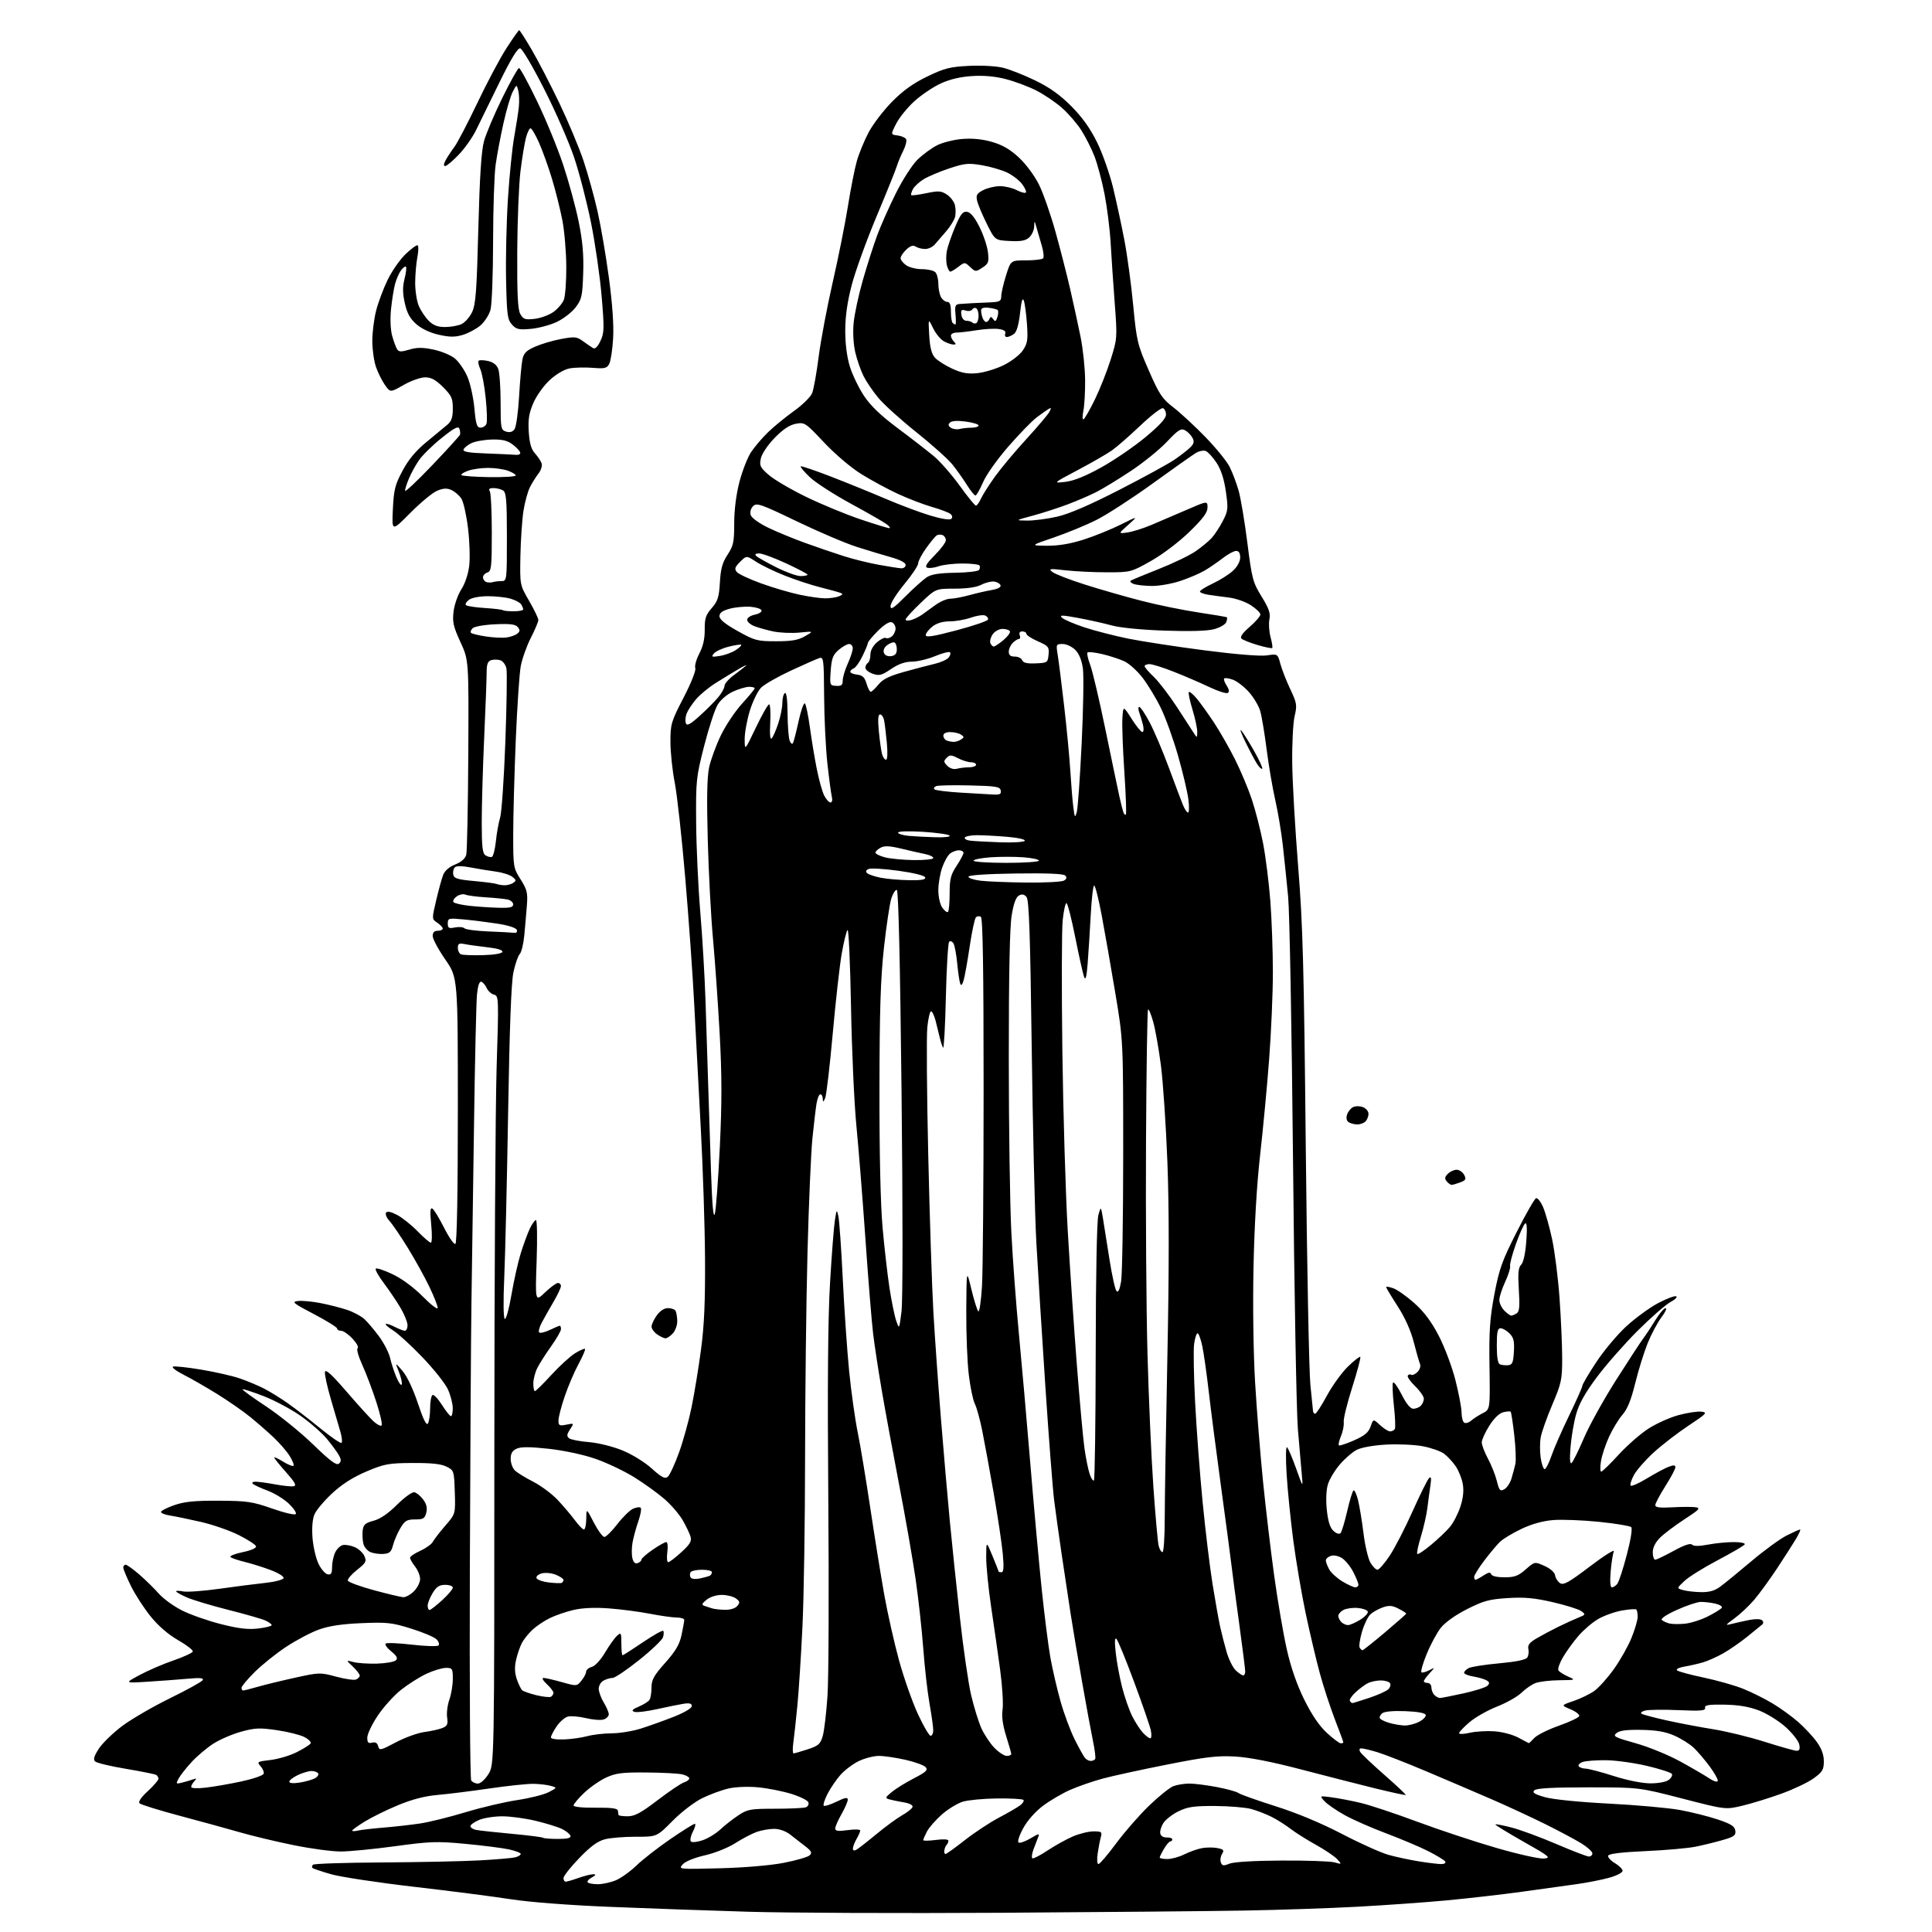 <?xml version="1.0" encoding="UTF-8" standalone="no"?>
<svg 
  version="1.1" 
  xmlns="http://www.w3.org/2000/svg" 
  xmlns:xlink="http://www.w3.org/1999/xlink" 
  xmlns:svg="http://www.w3.org/2000/svg"
  xmlns:rdf="http://www.w3.org/1999/02/22-rdf-syntax-ns#"
  xmlns:cc="http://creativecommons.org/ns#"
  xmlns:dc="http://purl.org/dc/elements/1.1/"
  viewBox="0 0 768 768"
  width="768"
  height="768"
>
<style>svg {background-color: white; }</style>"
<path stroke="none" fill="black" fill-rule="evenodd" d="M397.50,760.36C357.90,760.60 312.90,760.41 297.50,759.95C282.10,759.49 257.35,758.62 242.50,758.01C226.24,757.35 210.53,756.14 203.00,754.97C196.12,753.90 178.80,751.67 164.50,750.02C150.20,748.36 135.40,746.12 131.62,745.04C127.83,743.95 124.49,742.82 124.20,742.53C123.91,742.24 124.00,741.66 124.42,741.25C124.83,740.84 137.17,740.43 151.83,740.35C166.50,740.26 183.90,739.90 190.50,739.54C197.10,739.18 203.51,738.63 204.75,738.33C205.99,738.03 207.00,737.42 207.00,736.97C207.00,736.53 204.86,735.71 202.25,735.15C199.64,734.59 191.88,733.61 185.00,732.96C173.73,731.90 170.98,731.99 157.10,733.89C148.62,735.05 138.87,736.00 135.41,736.00C131.96,736.00 123.59,734.88 116.82,733.50C110.04,732.13 100.45,729.84 95.50,728.41C90.55,726.98 79.75,724.02 71.50,721.82C63.25,719.62 56.05,717.39 55.51,716.87C54.86,716.25 56.00,714.54 58.76,712.00C61.09,709.84 63.00,707.64 63.00,707.10C63.00,706.56 62.59,705.87 62.10,705.56C61.60,705.25 56.17,704.16 50.03,703.13C43.89,702.11 38.38,700.78 37.77,700.17C36.98,699.38 37.43,697.96 39.37,695.01C40.86,692.77 45.09,688.70 48.78,685.96C52.48,683.23 60.97,678.31 67.67,675.03C74.36,671.76 80.16,668.55 80.56,667.90C81.11,667.01 79.59,666.87 74.40,667.34C70.60,667.68 63.45,668.21 58.50,668.52C49.50,669.08 49.50,669.08 55.50,665.85C58.80,664.07 64.84,661.46 68.93,660.06C73.01,658.65 76.48,657.05 76.64,656.50C76.80,655.95 74.18,653.92 70.82,652.00C66.92,649.77 62.95,646.35 59.90,642.58C57.27,639.33 53.73,633.87 52.05,630.46C50.37,627.05 49.00,623.75 49.00,623.13C49.00,622.51 49.42,622.00 49.94,622.00C50.46,622.00 52.90,623.75 55.37,625.89C57.85,628.03 61.32,631.44 63.10,633.46C64.87,635.48 69.03,638.50 72.34,640.17C75.64,641.84 82.59,644.28 87.78,645.60C94.84,647.39 98.58,647.83 102.61,647.36C105.58,647.01 108.00,646.41 108.00,646.02C108.00,645.64 106.86,644.80 105.47,644.17C104.07,643.53 97.44,641.63 90.72,639.94C84.00,638.24 76.59,636.01 74.25,634.98C71.91,633.96 70.00,632.87 70.00,632.58C70.00,632.29 71.28,632.31 72.84,632.62C74.41,632.93 80.82,632.46 87.09,631.58C93.37,630.69 101.61,629.64 105.42,629.23C109.22,628.83 112.51,627.98 112.72,627.34C112.94,626.69 110.66,625.27 107.56,624.11C104.50,622.96 99.87,621.51 97.25,620.88C94.64,620.25 92.11,619.38 91.64,618.96C91.17,618.53 93.33,617.66 96.45,617.01C99.87,616.30 101.98,615.37 101.77,614.67C101.58,614.03 98.52,612.03 94.96,610.24C91.41,608.45 84.67,606.10 80.00,605.02C75.33,603.94 69.81,602.80 67.75,602.48C65.69,602.17 64.00,601.52 64.00,601.04C64.00,600.55 66.36,599.34 69.25,598.33C73.31,596.92 77.34,596.51 87.00,596.56C98.30,596.62 100.34,596.92 108.26,599.70C113.21,601.43 117.28,602.36 117.60,601.84C117.92,601.32 116.62,599.43 114.71,597.63C112.80,595.84 109.05,593.55 106.37,592.55C103.69,591.55 101.07,590.35 100.55,589.87C99.98,589.35 100.41,589.00 101.62,589.00C102.73,589.00 106.22,589.48 109.38,590.06C112.54,590.65 115.85,590.98 116.75,590.81C117.99,590.57 117.26,589.23 113.69,585.21C111.11,582.31 109.00,579.69 109.00,579.39C109.00,579.08 110.60,579.82 112.55,581.03C114.51,582.24 116.36,582.98 116.67,582.67C116.98,582.36 116.30,580.62 115.17,578.80C114.05,576.99 111.18,573.67 108.81,571.43C106.44,569.19 102.23,565.51 99.45,563.26C96.68,561.00 90.82,556.93 86.45,554.22C82.07,551.50 76.02,548.02 72.99,546.48C69.97,544.95 68.09,543.49 68.80,543.24C69.52,543.00 74.60,543.55 80.10,544.47C85.59,545.39 92.45,546.95 95.34,547.95C98.23,548.94 102.53,550.74 104.89,551.94C107.25,553.15 111.50,555.77 114.34,557.77C117.18,559.76 123.02,564.28 127.33,567.79C131.63,571.31 135.43,573.90 135.77,573.56C136.12,573.22 135.92,571.26 135.33,569.22C134.74,567.17 133.04,561.36 131.55,556.29C130.06,551.23 128.99,546.31 129.17,545.36C129.41,544.13 131.88,546.38 137.64,553.06C142.12,558.25 146.96,563.59 148.39,564.92C149.82,566.25 151.31,567.03 151.69,566.64C152.08,566.26 151.12,562.02 149.56,557.22C148.00,552.42 145.49,545.80 143.98,542.50C142.46,539.17 141.65,536.24 142.17,535.91C142.68,535.59 141.77,533.90 140.15,532.16C138.53,530.42 136.48,529.00 135.60,529.00C134.72,529.00 134.00,528.60 134.00,528.10C134.00,527.61 129.84,525.02 124.75,522.36C116.45,518.01 115.80,517.47 118.47,517.17C120.10,516.98 124.15,517.36 127.47,518.01C130.79,518.66 135.53,519.87 138.00,520.70C140.47,521.53 143.55,523.17 144.84,524.35C146.13,525.53 148.77,528.66 150.71,531.29C152.65,533.93 154.61,537.76 155.07,539.80C155.53,541.85 156.66,545.32 157.59,547.51C158.52,549.71 159.47,550.98 159.70,550.34C159.92,549.71 159.41,547.46 158.57,545.34C157.03,541.50 157.03,541.50 159.99,544.94C161.76,546.99 164.23,552.18 166.10,557.80C168.26,564.27 169.51,566.80 170.11,565.86C170.58,565.11 170.98,562.39 170.98,559.81C170.99,557.23 171.41,554.86 171.92,554.55C172.42,554.24 174.11,556.00 175.67,558.46C177.23,560.92 178.84,562.94 179.25,562.96C179.66,562.98 179.99,561.54 179.98,559.75C179.97,557.96 179.10,554.61 178.05,552.30C177.00,549.99 172.45,544.25 167.93,539.54C163.41,534.83 158.17,530.03 156.30,528.88C154.43,527.72 153.10,526.57 153.35,526.31C153.61,526.06 155.18,526.56 156.86,527.43C158.53,528.29 160.37,529.00 160.95,529.00C161.53,529.00 162.00,528.03 162.00,526.84C162.00,525.65 160.80,522.61 159.33,520.09C157.86,517.56 154.87,513.13 152.69,510.22C150.50,507.32 149.01,504.65 149.37,504.30C149.73,503.94 152.77,504.96 156.12,506.56C159.84,508.33 164.53,511.81 168.11,515.44C171.35,518.71 174.00,520.73 174.00,519.92C174.00,519.11 172.49,515.28 170.63,511.42C168.78,507.56 164.92,500.60 162.05,495.95C159.18,491.30 155.92,486.52 154.81,485.32C153.70,484.13 153.09,482.67 153.45,482.08C153.89,481.37 155.34,481.65 157.80,482.92C159.84,483.98 163.51,486.90 165.96,489.42C168.41,491.94 170.80,494.00 171.27,494.00C171.74,494.00 171.80,490.78 171.42,486.85C170.89,481.51 171.01,479.89 171.88,480.43C172.52,480.82 174.63,484.28 176.56,488.11C178.49,491.94 180.50,494.81 181.03,494.48C181.64,494.11 182.00,474.09 182.00,441.26C182.00,388.64 182.00,388.64 177.00,381.41C174.25,377.43 172.00,373.23 172.00,372.09C172.00,370.67 172.64,370.00 174.00,370.00C175.10,370.00 176.00,369.60 176.00,369.12C176.00,368.64 175.02,367.59 173.82,366.80C171.64,365.35 171.64,365.35 173.38,357.93C174.34,353.84 175.58,349.29 176.15,347.82C176.80,346.13 178.57,344.59 180.97,343.63C183.44,342.64 184.96,341.29 185.35,339.73C185.68,338.43 186.04,320.49 186.15,299.89C186.35,262.42 186.35,262.42 183.03,255.22C180.21,249.09 179.80,247.30 180.30,243.08C180.63,240.35 182.01,236.41 183.37,234.31C184.84,232.05 186.12,228.23 186.52,224.92C186.89,221.85 186.67,215.10 186.04,209.92C185.41,204.74 184.22,199.47 183.40,198.20C182.57,196.94 180.81,195.42 179.49,194.81C177.68,193.99 176.28,194.05 173.80,195.07C171.98,195.81 167.18,199.78 163.12,203.88C155.74,211.33 155.74,211.33 156.17,202.41C156.55,194.64 157.04,192.68 160.02,187.11C162.38,182.68 165.29,179.19 169.47,175.76C172.78,173.03 176.51,169.94 177.75,168.90C179.49,167.45 180.00,165.96 180.00,162.39C180.00,158.35 179.51,157.27 176.12,153.88C173.20,150.97 171.43,150.00 168.99,150.00C167.20,150.00 163.36,151.36 160.46,153.02C155.17,156.05 155.17,156.05 153.06,153.09C151.91,151.46 150.29,148.25 149.48,145.94C148.67,143.63 148.00,138.97 148.00,135.58C148.00,132.19 148.68,126.74 149.52,123.46C150.36,120.18 152.42,114.67 154.11,111.21C155.79,107.74 159.00,103.15 161.24,101.00C163.49,98.84 165.64,97.28 166.03,97.52C166.42,97.76 166.37,99.88 165.91,102.23C165.46,104.58 165.07,109.10 165.04,112.28C165.02,115.46 165.65,119.62 166.44,121.52C167.24,123.42 169.02,126.11 170.40,127.49C172.24,129.33 173.97,130.00 176.91,130.00C179.11,130.00 182.03,129.49 183.40,128.86C184.78,128.24 186.69,126.10 187.64,124.11C189.11,121.07 189.50,115.88 190.14,91.00C190.69,69.91 191.34,59.95 192.41,56.08C193.23,53.10 196.52,45.35 199.70,38.87C202.89,32.39 205.86,27.07 206.30,27.04C206.75,27.02 209.99,32.96 213.50,40.25C217.02,47.54 221.69,58.93 223.89,65.56C226.09,72.19 228.85,82.32 230.02,88.06C231.59,95.75 232.07,101.16 231.83,108.58C231.53,117.73 231.25,118.99 228.80,122.20C227.32,124.14 223.95,126.74 221.32,127.98C218.68,129.22 214.05,130.46 211.01,130.73C206.23,131.16 205.23,130.93 203.50,129.01C201.71,127.03 201.47,125.12 201.17,111.15C201.00,102.54 201.33,88.01 201.92,78.87C202.51,69.72 203.63,58.69 204.41,54.37C205.19,50.04 206.01,44.70 206.25,42.50C206.48,40.30 206.37,37.38 206.02,36.00C205.36,33.50 205.36,33.50 203.81,36.50C202.95,38.15 201.29,43.77 200.13,49.00C198.96,54.23 197.56,61.65 197.02,65.50C196.48,69.35 196.03,83.07 196.01,96.00C196.00,108.93 195.53,121.16 194.97,123.19C194.40,125.21 192.58,128.01 190.93,129.41C189.27,130.80 186.13,132.48 183.95,133.13C180.87,134.06 178.77,134.04 174.44,133.07C170.99,132.30 167.59,130.70 165.50,128.86C162.99,126.66 161.81,124.52 160.92,120.53C160.03,116.54 160.00,114.05 160.81,110.86C161.41,108.50 161.66,106.33 161.37,106.03C161.08,105.74 160.19,106.39 159.40,107.47C158.61,108.55 157.54,111.03 157.02,112.97C156.51,114.91 155.79,119.42 155.43,123.00C155.05,126.83 155.24,131.14 155.89,133.50C156.50,135.70 157.39,138.10 157.86,138.83C158.55,139.91 159.48,139.94 162.69,138.98C165.74,138.06 167.96,138.06 172.34,138.97C175.46,139.62 179.31,141.23 180.88,142.55C182.45,143.87 184.67,147.12 185.81,149.77C186.95,152.42 188.19,158.06 188.58,162.30C189.16,168.71 189.57,170.00 191.03,170.00C192.00,170.00 193.05,169.30 193.38,168.45C193.71,167.60 193.57,162.98 193.07,158.19C192.58,153.39 191.61,148.23 190.92,146.73C190.24,145.22 189.94,143.73 190.27,143.40C190.59,143.08 192.27,143.12 193.99,143.50C196.04,143.95 197.45,145.04 198.06,146.66C198.58,148.02 199.00,154.02 199.00,160.00C199.00,170.28 199.12,170.90 201.17,171.56C202.63,172.02 203.73,171.72 204.52,170.64C205.17,169.76 205.99,163.92 206.34,157.66C206.70,151.41 207.29,144.82 207.65,143.02C208.18,140.37 209.13,139.39 212.70,137.81C215.13,136.74 219.79,135.36 223.07,134.75C228.46,133.75 229.29,133.83 231.76,135.64C233.27,136.73 235.06,137.96 235.74,138.37C236.56,138.85 237.56,137.89 238.67,135.56C240.21,132.34 240.25,130.65 239.15,117.67C238.48,109.79 236.58,96.63 234.92,88.42C233.26,80.21 230.24,68.56 228.20,62.53C226.17,56.49 220.85,44.34 216.38,35.53C211.92,26.71 207.60,19.37 206.79,19.21C205.79,19.01 203.17,23.30 198.55,32.71C194.83,40.29 190.64,48.85 189.24,51.73C187.84,54.61 184.74,59.00 182.36,61.48C179.98,63.97 177.56,66.00 176.98,66.00C176.29,66.00 176.33,65.24 177.12,63.75C177.78,62.51 179.32,60.15 180.56,58.50C181.80,56.85 185.94,48.93 189.77,40.89C193.59,32.85 198.80,23.07 201.34,19.14C203.88,15.21 206.15,12.00 206.38,12.00C206.62,12.00 208.85,15.49 211.35,19.75C213.85,24.01 218.80,33.58 222.36,41.00C225.91,48.42 230.24,58.77 231.99,64.00C233.73,69.22 236.22,78.22 237.53,84.00C238.84,89.78 240.88,101.70 242.06,110.50C243.45,120.88 244.04,129.34 243.72,134.59C243.46,139.04 242.76,143.58 242.17,144.68C241.25,146.40 240.35,146.61 235.60,146.22C232.57,145.97 228.46,146.07 226.46,146.44C224.27,146.85 221.11,148.70 218.52,151.09C216.14,153.28 213.24,157.35 212.01,160.20C210.28,164.23 209.88,166.74 210.19,171.65C210.48,176.18 211.16,178.57 212.65,180.22C213.78,181.47 214.97,183.26 215.30,184.19C215.62,185.11 215.08,186.91 214.09,188.19C213.09,189.46 211.56,191.91 210.68,193.62C209.80,195.34 208.63,199.62 208.08,203.12C207.54,206.63 206.99,214.68 206.87,221.00C206.65,232.50 206.65,232.50 210.33,238.85C212.35,242.34 214.00,245.76 214.00,246.46C214.00,247.15 212.65,250.37 210.99,253.61C209.34,256.85 207.55,261.91 207.00,264.85C206.46,267.79 205.57,281.06 205.02,294.35C204.47,307.63 204.01,324.45 204.01,331.72C204.00,344.63 204.07,345.04 206.94,349.57C209.52,353.63 209.83,354.91 209.45,359.86C209.21,362.96 208.75,368.32 208.42,371.76C208.10,375.20 207.28,378.58 206.60,379.26C205.93,379.94 204.80,383.20 204.09,386.50C203.23,390.54 202.55,408.69 201.99,442.17C201.53,469.49 200.84,499.02 200.45,507.78C200.02,517.30 200.11,523.95 200.66,524.29C201.17,524.60 202.36,520.28 203.31,514.68C204.26,509.08 205.94,501.63 207.03,498.13C208.12,494.63 209.74,490.24 210.62,488.38C211.51,486.52 212.60,485.00 213.05,485.00C213.51,485.00 213.63,492.31 213.32,501.25C212.75,517.50 212.75,517.50 216.67,513.75C218.82,511.69 221.13,510.00 221.79,510.00C222.46,510.00 222.99,510.56 222.98,511.25C222.96,511.94 221.64,514.75 220.03,517.50C218.42,520.25 216.32,523.96 215.37,525.74C214.42,527.52 213.95,529.29 214.33,529.67C214.71,530.05 216.61,529.60 218.55,528.68C220.48,527.76 222.28,527.00 222.53,527.00C222.79,527.00 223.00,527.60 223.00,528.34C223.00,529.07 221.26,532.11 219.14,535.09C217.02,538.06 214.54,541.94 213.64,543.70C212.74,545.46 212.00,548.27 212.00,549.95C212.00,551.63 212.28,553.00 212.63,553.00C212.98,553.00 215.92,550.10 219.16,546.56C222.41,543.02 226.65,539.14 228.58,537.95C230.52,536.75 232.30,535.97 232.55,536.22C232.79,536.46 231.63,539.18 229.96,542.25C228.30,545.33 225.82,551.11 224.47,555.10C223.11,559.09 222.00,563.39 222.00,564.65C222.00,566.69 222.35,566.88 225.12,566.33C228.24,565.70 228.24,565.70 226.60,568.21C225.29,570.21 225.21,570.92 226.23,571.73C226.93,572.28 230.43,572.97 234.00,573.25C237.65,573.54 243.46,574.96 247.27,576.50C251.18,578.08 256.14,581.12 259.04,583.72C263.04,587.32 264.31,587.98 265.45,587.05C266.22,586.40 268.23,582.08 269.91,577.44C271.59,572.80 273.85,564.61 274.94,559.25C276.03,553.89 277.71,543.65 278.66,536.50C279.95,526.91 280.36,517.38 280.26,500.21C280.18,487.39 279.42,464.22 278.58,448.71C277.74,433.19 276.57,411.05 275.98,399.50C275.40,387.95 273.79,365.28 272.41,349.12C271.04,332.97 269.15,315.87 268.22,311.12C267.29,306.38 266.52,299.11 266.51,294.97C266.50,287.82 266.77,286.91 271.75,277.29C274.76,271.48 276.74,266.48 276.39,265.58C276.06,264.72 276.78,262.11 278.00,259.78C279.50,256.90 280.18,253.87 280.14,250.27C280.09,245.84 280.54,244.46 282.91,241.74C285.32,238.99 285.82,237.44 286.17,231.50C286.49,226.07 287.17,223.60 289.22,220.50C291.54,216.97 291.86,215.50 291.86,208.00C291.87,202.64 292.64,196.55 293.95,191.52C295.10,187.14 297.17,181.83 298.56,179.73C299.95,177.63 302.98,174.08 305.29,171.83C307.61,169.58 312.26,165.78 315.63,163.37C319.00,160.97 322.25,157.76 322.85,156.25C323.45,154.74 324.62,148.22 325.44,141.77C326.27,135.31 328.77,122.04 331.00,112.27C333.24,102.50 335.96,88.88 337.06,82.00C338.15,75.12 339.75,67.03 340.61,64.00C341.47,60.98 343.59,55.84 345.31,52.59C347.04,49.34 351.22,43.87 354.60,40.44C358.98,35.99 363.02,33.10 368.62,30.40C375.46,27.11 377.66,26.55 385.24,26.18C390.15,25.94 396.06,26.27 398.74,26.94C401.36,27.58 407.10,29.85 411.50,31.98C417.19,34.73 421.32,37.67 425.81,42.17C430.18,46.55 433.34,50.97 436.07,56.50C438.24,60.90 441.10,69.00 442.44,74.50C443.77,80.00 445.80,89.39 446.94,95.36C448.09,101.33 449.67,113.00 450.46,121.30C451.83,135.63 452.14,136.93 456.64,147.22C460.83,156.80 461.96,158.50 466.47,161.97C469.27,164.13 474.97,169.41 479.14,173.70C483.31,177.99 487.64,183.31 488.77,185.53C489.89,187.75 491.51,192.02 492.37,195.03C493.22,198.04 494.79,207.39 495.85,215.81C497.67,230.13 498.03,231.51 501.50,237.14C504.45,241.91 505.09,243.79 504.61,246.21C504.27,247.89 504.48,251.06 505.06,253.24C505.65,255.42 505.95,257.38 505.74,257.60C505.52,257.82 502.90,257.28 499.92,256.41C496.94,255.53 494.05,254.38 493.50,253.84C492.84,253.20 493.95,251.61 496.77,249.18C499.11,247.16 501.02,244.94 501.02,244.26C501.01,243.58 499.31,241.93 497.25,240.59C495.19,239.24 491.25,237.87 488.50,237.53C485.75,237.19 482.04,236.69 480.25,236.41C478.46,236.13 477.00,235.56 477.00,235.13C477.00,234.69 479.32,233.26 482.15,231.93C484.99,230.60 488.59,228.32 490.15,226.86C491.87,225.25 493.00,223.17 493.00,221.60C493.00,219.88 492.46,219.00 491.39,219.00C490.51,219.00 488.15,220.27 486.14,221.82C484.14,223.37 480.93,225.58 479.00,226.73C477.07,227.89 472.70,229.77 469.28,230.91C465.86,232.06 460.69,232.97 457.78,232.93C454.88,232.89 451.63,232.52 450.57,232.10C449.50,231.69 449.05,231.09 449.57,230.77C450.08,230.46 455.12,228.37 460.77,226.13C466.42,223.90 472.94,220.75 475.27,219.14C477.60,217.53 480.47,215.15 481.66,213.86C482.84,212.56 484.84,209.52 486.09,207.10C488.20,203.02 488.28,202.18 487.29,195.32C486.57,190.33 485.37,186.65 483.57,183.92C482.10,181.71 480.18,179.62 479.30,179.28C478.41,178.94 476.63,179.30 475.35,180.08C474.06,180.86 466.37,186.29 458.25,192.16C450.14,198.02 440.12,204.52 436.00,206.60C431.88,208.69 424.23,211.85 419.00,213.63C409.50,216.87 409.50,216.87 416.20,216.94C420.72,216.98 425.43,216.19 430.70,214.52C434.99,213.15 441.65,210.46 445.50,208.54C452.50,205.05 452.50,205.05 448.50,208.62C444.50,212.18 444.50,212.18 448.15,211.67C450.16,211.39 454.44,210.05 457.65,208.69C460.87,207.34 467.21,204.62 471.75,202.65C480.00,199.07 480.00,199.07 480.00,201.75C480.00,203.77 478.20,206.18 472.75,211.47C468.58,215.51 462.11,220.41 457.51,223.00C449.60,227.46 449.44,227.50 440.01,227.50C434.78,227.50 427.35,227.14 423.50,226.70C417.23,225.98 416.69,226.05 418.34,227.37C419.35,228.18 425.20,230.45 431.34,232.40C437.48,234.36 447.69,237.28 454.03,238.90C460.38,240.53 470.49,242.58 476.50,243.48C482.51,244.37 487.57,245.24 487.74,245.41C487.91,245.58 487.77,246.45 487.42,247.35C487.08,248.24 484.93,249.49 482.65,250.10C479.96,250.83 473.05,251.04 463.00,250.69C453.91,250.38 445.22,249.53 442.00,248.64C438.98,247.80 432.96,246.46 428.63,245.66C422.21,244.46 421.02,244.44 422.13,245.54C422.89,246.27 426.88,247.99 431.00,249.36C435.12,250.72 443.00,252.75 448.50,253.87C454.00,254.98 467.69,257.08 478.93,258.53C491.24,260.13 501.05,260.92 503.62,260.53C507.89,259.89 507.89,259.89 508.98,263.93C509.58,266.15 511.34,270.66 512.91,273.97C515.53,279.51 515.66,280.34 514.62,284.74C514.01,287.36 513.58,295.80 513.68,303.50C513.78,311.20 514.84,329.65 516.04,344.50C517.90,367.67 518.33,383.57 519.07,456.50C519.54,503.25 520.37,545.55 520.90,550.50C521.42,555.45 521.89,560.06 521.93,560.75C521.97,561.44 522.36,562.00 522.79,562.00C523.22,562.00 525.33,558.75 527.48,554.78C529.63,550.80 533.38,545.61 535.82,543.24C538.26,540.87 540.47,539.14 540.74,539.40C541.00,539.66 539.56,545.09 537.54,551.45C535.51,557.82 533.99,564.03 534.15,565.27C534.32,566.50 533.84,568.98 533.09,570.78C532.34,572.59 531.95,574.28 532.21,574.55C532.48,574.81 535.18,573.92 538.23,572.58C542.49,570.69 544.00,569.43 544.83,567.07C545.90,564.00 545.90,564.00 548.59,566.50C550.08,567.87 551.87,569.00 552.59,569.00C553.30,569.00 554.14,568.58 554.46,568.07C554.77,567.56 554.61,563.41 554.10,558.84C553.59,554.27 553.43,550.12 553.74,549.61C554.05,549.10 555.60,551.23 557.17,554.34C559.04,558.04 560.65,560.00 561.82,560.00C562.80,560.00 564.14,559.46 564.80,558.80C565.46,558.14 566.00,556.88 566.00,556.00C566.00,555.11 564.44,552.88 562.54,551.04C560.64,549.19 559.32,547.30 559.61,546.83C559.90,546.35 560.52,546.20 560.99,546.49C561.46,546.78 562.58,546.28 563.48,545.38C564.43,544.43 564.84,543.07 564.45,542.12C564.08,541.23 562.95,537.30 561.95,533.38C560.79,528.86 558.46,523.69 555.56,519.21C553.05,515.32 551.00,511.91 551.00,511.63C551.00,511.34 552.28,511.55 553.85,512.10C555.42,512.65 559.19,515.31 562.22,518.01C566.08,521.45 569.00,525.35 571.93,530.99C574.24,535.42 577.22,543.37 578.56,548.65C579.90,553.94 581.00,559.75 581.00,561.57C581.00,563.39 581.48,565.18 582.06,565.54C582.65,565.90 583.89,565.53 584.81,564.72C585.74,563.91 587.82,562.58 589.42,561.76C592.35,560.26 592.35,560.26 592.10,543.18C591.89,529.05 592.23,524.09 594.04,514.51C595.95,504.42 597.09,501.22 602.89,489.79C606.55,482.56 610.02,476.49 610.61,476.30C611.19,476.10 612.43,477.64 613.35,479.72C614.27,481.80 615.90,487.55 616.97,492.50C618.03,497.45 619.37,508.02 619.94,516.00C620.51,523.98 620.98,534.69 620.99,539.80C621.00,548.39 620.70,549.80 617.09,558.30C614.94,563.36 612.86,569.19 612.48,571.26C612.09,573.32 612.08,577.04 612.45,579.51C612.82,581.98 613.53,584.00 614.02,584.00C614.51,584.00 615.72,581.64 616.71,578.76C617.69,575.87 620.86,568.64 623.75,562.70C626.64,556.75 629.00,551.44 629.00,550.89C629.00,550.34 631.48,546.13 634.51,541.53C637.54,536.92 642.94,530.49 646.49,527.23C650.05,523.97 655.69,519.85 659.01,518.07C662.34,516.30 665.61,515.05 666.28,515.29C666.95,515.53 665.92,516.58 664.00,517.61C662.08,518.65 656.22,523.77 650.98,529.00C645.75,534.22 638.48,542.49 634.83,547.37C630.15,553.63 627.71,557.97 626.54,562.15C625.62,565.40 624.62,571.31 624.31,575.28C623.92,580.29 624.07,582.19 624.79,581.50C625.37,580.95 627.58,576.45 629.70,571.50C631.83,566.55 637.57,556.20 642.47,548.50C647.36,540.80 652.22,533.38 653.26,532.00C654.30,530.62 656.45,527.36 658.05,524.75C659.65,522.14 661.47,520.00 662.10,520.00C662.72,520.00 661.98,521.65 660.44,523.66C658.91,525.68 656.45,530.29 654.98,533.91C653.52,537.54 651.28,544.72 650.02,549.88C648.39,556.50 646.90,560.18 644.94,562.41C643.42,564.15 641.02,568.08 639.62,571.15C638.22,574.21 636.77,578.59 636.41,580.86C636.04,583.14 636.09,585.00 636.50,585.00C636.92,585.00 640.02,581.99 643.38,578.32C646.75,574.65 652.07,569.97 655.22,567.94C658.37,565.90 663.78,563.47 667.25,562.53C670.72,561.59 674.80,560.98 676.32,561.16C678.85,561.47 678.44,561.92 671.29,566.66C667.01,569.49 660.79,574.28 657.47,577.29C654.15,580.31 650.57,584.38 649.51,586.35C648.45,588.31 647.88,590.21 648.24,590.57C648.59,590.92 651.51,589.62 654.73,587.66C657.95,585.71 661.80,583.65 663.29,583.08C665.32,582.31 666.00,582.36 665.99,583.27C665.99,583.95 664.19,587.33 661.99,590.79C659.80,594.25 658.00,597.64 658.00,598.32C658.00,599.23 659.84,599.46 664.77,599.18C668.49,598.97 672.64,598.96 673.99,599.15C676.12,599.46 675.56,600.07 669.60,603.94C665.84,606.39 661.47,609.68 659.88,611.27C658.02,613.13 657.00,615.19 657.00,617.08C657.00,618.68 657.43,620.00 657.97,620.00C658.50,620.00 661.79,618.43 665.28,616.51C669.50,614.19 671.96,613.36 672.62,614.02C673.29,614.69 675.40,614.68 678.95,614.01C681.88,613.45 686.49,613.00 689.20,613.00C692.00,613.00 693.87,613.40 693.54,613.94C693.22,614.45 688.41,617.26 682.85,620.19C677.29,623.11 671.34,626.82 669.62,628.43C666.50,631.36 666.50,631.36 669.00,632.08C670.38,632.48 673.57,632.85 676.10,632.90C679.41,632.97 681.57,632.37 683.78,630.75C685.48,629.51 691.03,624.98 696.13,620.67C701.22,616.36 707.54,611.75 710.16,610.42C712.79,609.09 715.21,608.00 715.55,608.00C715.89,608.00 715.16,609.69 713.92,611.75C712.69,613.81 709.28,619.13 706.34,623.57C703.40,628.01 699.33,633.59 697.31,635.96C695.28,638.33 691.79,641.61 689.56,643.26C685.66,646.14 685.62,646.23 688.50,645.50C690.15,645.08 693.30,644.38 695.50,643.94C697.79,643.49 699.91,643.55 700.45,644.08C701.05,644.66 701.05,645.30 700.45,645.81C699.93,646.26 697.25,648.44 694.50,650.66C691.75,652.87 687.48,655.83 685.00,657.23C682.52,658.63 678.92,660.24 677.00,660.80C675.08,661.37 671.75,662.13 669.62,662.49C667.48,662.85 666.13,663.52 666.62,663.98C667.10,664.44 671.88,665.74 677.23,666.86C682.58,667.99 689.68,670.00 693.01,671.35C696.34,672.69 701.57,675.30 704.64,677.15C707.71,678.99 712.27,682.29 714.77,684.47C717.26,686.65 720.59,690.21 722.15,692.37C724.11,695.07 725.00,697.51 725.00,700.14C725.00,703.48 724.47,704.37 720.96,706.91C718.74,708.52 713.00,711.26 708.21,712.99C703.42,714.73 696.45,716.88 692.73,717.77C685.95,719.40 685.95,719.40 668.73,714.95C651.50,710.50 651.50,710.50 631.30,710.50C617.08,710.50 610.75,710.85 609.92,711.68C609.01,712.59 609.97,713.22 614.12,714.40C617.31,715.31 627.64,716.35 639.50,716.96C650.50,717.52 663.24,718.67 667.81,719.50C672.38,720.34 679.13,722.03 682.81,723.26C688.09,725.03 689.57,725.96 689.81,727.70C690.08,729.59 689.36,730.13 684.81,731.44C681.89,732.29 677.02,733.48 674.00,734.09C670.98,734.70 662.01,735.50 654.08,735.85C644.53,736.28 639.53,736.89 639.28,737.66C639.07,738.30 640.27,739.64 641.95,740.63C643.63,741.62 645.00,743.00 645.00,743.69C645.00,744.38 642.64,745.61 639.75,746.41C636.86,747.22 631.12,748.36 627.00,748.94C622.88,749.53 612.98,750.90 605.00,752.00C597.02,753.10 583.52,754.64 575.00,755.44C566.48,756.23 550.50,757.37 539.50,757.96C528.50,758.56 508.25,759.24 494.50,759.48C480.75,759.72 437.10,760.11 397.50,760.36zM237.70,749.00C239.55,749.00 242.74,748.30 244.78,747.45C246.83,746.60 250.53,743.96 253.00,741.57C255.47,739.18 261.51,734.48 266.41,731.11C271.31,727.75 275.71,725.00 276.18,725.00C276.66,725.00 276.33,726.40 275.44,728.11C274.55,729.83 274.21,731.59 274.66,732.04C275.12,732.48 277.24,732.24 279.38,731.50C281.51,730.76 284.66,728.83 286.38,727.21C288.09,725.60 291.29,723.09 293.48,721.64C297.16,719.20 298.28,719.00 308.15,719.00C314.03,719.00 319.52,718.74 320.36,718.42C321.19,718.10 321.63,717.20 321.33,716.43C321.04,715.65 317.97,714.15 314.53,713.08C311.08,712.02 305.17,710.85 301.38,710.49C297.36,710.11 292.47,710.30 289.62,710.95C286.93,711.57 282.24,713.29 279.18,714.78C276.04,716.32 270.91,720.25 267.36,723.83C261.09,730.16 261.09,730.16 252.80,730.13C248.23,730.12 242.70,730.57 240.50,731.13C237.59,731.87 234.79,733.92 230.25,738.63C226.81,742.19 224.00,745.76 224.00,746.55C224.00,747.35 224.39,748.00 224.87,748.00C225.36,748.00 227.66,747.33 230.00,746.50C232.34,745.67 234.98,745.02 235.88,745.04C237.05,745.06 236.87,745.42 235.22,746.34C233.96,747.03 233.25,747.92 233.64,748.30C234.02,748.69 235.85,749.00 237.70,749.00zM286.05,742.67C295.74,742.43 306.20,741.54 311.50,740.52C316.45,739.56 321.10,738.22 321.83,737.53C322.91,736.50 322.60,735.85 320.06,733.89C318.36,732.57 315.67,730.49 314.09,729.25C312.37,727.91 309.82,727.00 307.75,727.00C305.85,727.00 302.77,727.53 300.90,728.18C299.03,728.83 295.18,730.84 292.35,732.64C289.44,734.51 284.17,736.62 280.21,737.52C276.09,738.46 272.46,739.93 271.41,741.10C269.61,743.09 269.68,743.09 286.05,742.67zM488.71,740.84C490.41,740.14 498.54,739.66 509.50,739.60C519.40,739.54 528.84,739.87 530.47,740.32C533.43,741.15 533.44,741.14 531.57,739.07C530.53,737.93 526.72,735.35 523.09,733.34C519.47,731.33 514.92,728.47 513.00,726.98C511.07,725.49 507.70,723.35 505.49,722.24C503.29,721.12 499.62,719.71 497.34,719.09C495.06,718.48 488.63,717.95 483.06,717.91C474.70,717.87 472.16,718.23 468.55,719.98C466.14,721.14 463.43,723.23 462.52,724.61C461.62,725.99 461.03,727.88 461.22,728.81C461.42,729.82 462.46,730.47 463.78,730.42C465.00,730.38 466.00,730.71 466.00,731.17C466.00,731.63 465.65,732.00 465.22,732.00C464.78,732.00 463.66,733.31 462.72,734.90C461.77,736.50 461.00,738.08 461.00,738.40C461.00,738.73 462.37,739.00 464.04,739.00C465.71,739.00 468.75,738.16 470.79,737.14C472.83,736.12 475.96,735.01 477.75,734.67C479.54,734.33 482.32,734.31 483.94,734.64C486.44,735.14 486.71,735.48 485.78,736.98C485.18,737.95 484.96,739.46 485.31,740.36C485.83,741.71 486.38,741.79 488.71,740.84zM436.66,741.00C437.17,741.00 440.34,737.29 443.70,732.75C447.06,728.21 452.95,721.47 456.79,717.77C460.63,714.07 464.97,710.58 466.45,710.02C467.92,709.46 470.79,709.00 472.82,709.00C474.84,709.00 479.77,709.63 483.76,710.39C487.75,711.15 491.58,712.21 492.26,712.74C492.94,713.27 499.57,715.63 507.00,717.99C515.57,720.70 525.25,724.74 533.50,729.04C540.65,732.77 548.98,736.51 552.00,737.35C555.02,738.19 560.48,739.35 564.12,739.94C567.75,740.52 571.72,741.00 572.92,741.00C574.16,741.00 574.84,740.56 574.49,739.98C574.14,739.42 571.07,737.55 567.68,735.83C564.28,734.12 556.77,730.95 551.00,728.78C545.23,726.62 537.79,723.35 534.47,721.50C531.16,719.66 527.56,717.17 526.48,715.98C524.51,713.80 524.51,713.80 529.51,714.49C532.25,714.86 537.42,715.86 541.00,716.71C544.58,717.56 554.65,720.91 563.38,724.16C572.12,727.41 586.27,732.10 594.84,734.58C603.41,737.07 611.89,738.96 613.68,738.80C616.70,738.52 616.09,738.02 605.51,732.04C599.23,728.48 594.25,725.42 594.44,725.23C594.62,725.04 597.57,725.61 600.98,726.50C604.39,727.38 612.37,730.33 618.72,733.05C625.06,735.77 630.87,738.00 631.63,738.00C632.38,738.00 633.00,737.44 633.00,736.75C633.00,736.06 631.08,734.31 628.75,732.85C626.41,731.40 620.00,727.97 614.50,725.23C609.00,722.50 599.33,718.01 593.00,715.26C586.67,712.52 574.98,707.51 567.00,704.14C559.02,700.77 550.25,697.34 547.50,696.52C544.75,695.69 541.92,695.02 541.20,695.01C540.37,695.00 540.19,695.51 540.70,696.41C541.14,697.19 545.46,701.29 550.30,705.53C555.14,709.77 558.96,713.37 558.80,713.53C558.63,713.68 553.10,712.49 546.50,710.87C539.90,709.24 526.62,705.85 517.00,703.33C505.56,700.33 496.56,698.57 491.00,698.25C483.93,697.85 479.40,698.38 464.00,701.43C453.82,703.44 442.28,705.96 438.34,707.02C434.41,708.08 428.58,710.10 425.39,711.51C422.19,712.92 417.31,715.79 414.53,717.89C411.52,720.16 408.36,723.75 406.72,726.78C405.18,729.60 404.37,732.11 404.90,732.44C405.42,732.76 407.54,732.02 409.61,730.80C413.18,728.69 413.33,728.68 412.59,730.54C412.15,731.62 411.34,733.76 410.78,735.30C410.22,736.84 410.03,738.36 410.34,738.68C410.66,738.99 413.38,737.62 416.38,735.62C419.39,733.63 423.94,731.10 426.51,730.00C429.07,728.90 432.76,728.00 434.70,728.00C437.88,728.00 438.17,728.22 437.60,730.25C437.26,731.49 436.69,734.41 436.35,736.75C436.00,739.15 436.13,741.00 436.66,741.00zM375.85,737.00C376.22,737.00 379.66,734.53 383.51,731.51C387.35,728.49 393.43,724.48 397.00,722.59C400.57,720.71 404.40,718.49 405.50,717.66C406.60,716.84 407.19,715.86 406.82,715.49C406.45,715.12 401.77,714.86 396.41,714.91C391.06,714.97 384.92,715.54 382.78,716.18C380.64,716.83 376.87,719.12 374.41,721.29C371.95,723.46 369.27,726.51 368.47,728.06C367.66,729.62 367.00,731.16 367.00,731.48C367.00,731.81 369.25,731.77 372.00,731.41C375.00,731.01 377.00,731.13 377.00,731.70C377.00,732.23 376.69,732.98 376.30,733.36C375.92,733.74 375.51,734.72 375.39,735.53C375.27,736.34 375.48,737.00 375.85,737.00zM340.43,735.30C341.21,734.86 344.79,732.07 348.39,729.09C351.98,726.12 356.59,722.74 358.63,721.59C360.67,720.44 362.52,718.96 362.74,718.31C362.97,717.59 361.61,716.86 359.31,716.47C357.22,716.12 354.62,715.58 353.55,715.28C351.76,714.78 351.84,714.53 354.55,712.31C356.17,710.98 360.12,708.54 363.33,706.89C368.03,704.47 368.94,703.63 368.01,702.51C367.38,701.75 363.77,700.42 359.98,699.56C356.20,698.70 351.42,698.00 349.37,698.00C347.31,698.00 343.71,698.93 341.36,700.07C339.01,701.21 335.72,703.69 334.05,705.60C332.38,707.50 330.08,710.89 328.94,713.12C327.79,715.36 327.13,717.46 327.45,717.79C327.78,718.11 330.06,717.40 332.52,716.20C335.96,714.53 337.00,714.35 337.00,715.41C337.00,716.17 335.88,718.75 334.51,721.15C333.14,723.54 332.02,726.10 332.01,726.84C332.00,727.88 333.14,728.03 337.00,727.50C339.75,727.12 341.98,727.19 341.96,727.66C341.95,728.12 341.29,729.62 340.50,731.00C339.71,732.38 339.05,734.08 339.04,734.80C339.01,735.64 339.51,735.81 340.43,735.30zM221.75,731.00C225.63,731.00 227.05,730.65 226.76,729.75C226.54,729.06 225.04,727.85 223.43,727.06C221.82,726.27 217.12,724.81 213.00,723.82C208.88,722.83 202.90,722.01 199.72,722.01C196.54,722.00 192.38,722.65 190.47,723.45C188.56,724.25 187.00,725.36 187.00,725.93C187.00,726.50 188.01,727.17 189.25,727.42C190.49,727.66 196.88,728.37 203.46,728.97C210.03,729.58 215.62,730.29 215.87,730.54C216.13,730.79 218.77,731.00 221.75,731.00zM142.25,727.69C143.49,727.39 148.10,726.86 152.50,726.50C156.90,726.13 163.43,725.40 167.00,724.86C170.57,724.33 178.67,722.32 184.99,720.41C191.32,718.49 200.59,716.31 205.61,715.56C210.63,714.80 216.26,713.39 218.12,712.41C221.50,710.64 221.50,710.64 219.00,709.92C217.62,709.52 214.55,709.15 212.17,709.10C209.79,709.04 201.92,709.87 194.67,710.93C187.43,711.99 178.12,713.15 174.00,713.51C168.93,713.95 163.85,715.26 158.32,717.55C153.82,719.41 147.86,722.34 145.07,724.05C142.28,725.77 140.00,727.41 140.00,727.69C140.00,727.98 141.01,727.98 142.25,727.69zM249.51,722.00C252.28,722.00 254.78,720.66 261.41,715.60C266.02,712.08 270.74,708.90 271.90,708.53C273.05,708.17 274.00,707.45 274.00,706.95C274.00,706.45 272.78,705.73 271.29,705.36C269.80,704.98 263.39,704.64 257.04,704.59C247.29,704.51 244.79,704.83 240.94,706.61C238.43,707.77 234.49,710.51 232.19,712.71C229.89,714.90 228.00,717.14 228.00,717.69C228.00,718.28 231.54,718.65 236.74,718.59C243.04,718.53 245.51,718.85 245.61,719.75C245.69,720.44 245.81,721.23 245.88,721.50C245.94,721.77 247.58,722.00 249.51,722.00zM81.75,710.62C84.91,710.26 91.30,709.15 95.95,708.15C100.59,707.15 104.57,705.78 104.80,705.10C105.02,704.43 104.47,703.07 103.58,702.08C102.03,700.37 102.23,700.25 107.54,699.62C110.61,699.26 115.32,697.86 117.99,696.50C120.67,695.15 123.13,693.60 123.46,693.06C123.79,692.52 122.69,691.37 121.00,690.50C119.31,689.63 114.39,688.40 110.06,687.77C103.25,686.77 101.33,686.86 95.84,688.38C92.35,689.34 87.40,691.48 84.83,693.12C82.26,694.77 78.37,698.05 76.19,700.41C74.01,702.78 71.68,705.74 71.00,706.99C69.86,709.13 69.94,709.23 72.30,708.64C73.68,708.29 75.64,707.72 76.66,707.36C78.17,706.82 78.27,706.95 77.25,708.05C76.56,708.79 76.00,709.82 76.00,710.34C76.00,710.89 78.37,711.01 81.75,710.62zM119.13,708.60C121.39,708.23 124.11,707.48 125.15,706.92C126.20,706.36 126.79,705.47 126.47,704.95C126.15,704.43 124.96,704.00 123.84,704.00C122.72,704.00 120.27,704.73 118.40,705.61C116.53,706.50 115.00,707.68 115.00,708.24C115.00,708.87 116.57,709.00 119.13,708.60zM189.96,709.00C191.00,709.00 192.82,707.38 194.15,705.25C196.50,701.50 196.50,701.50 196.51,577.00C196.52,508.52 196.93,439.76 197.42,424.20C198.29,396.61 198.26,395.88 196.37,395.39C195.30,395.11 193.99,393.92 193.46,392.75C192.93,391.59 191.97,390.46 191.33,390.26C190.58,390.02 189.97,391.78 189.62,395.19C189.32,398.11 188.79,421.20 188.44,446.50C188.08,471.80 187.62,503.75 187.41,517.50C187.21,531.25 186.92,579.40 186.77,624.50C186.62,669.60 186.86,707.06 187.31,707.75C187.75,708.44 188.95,709.00 189.96,709.00zM656.00,708.91C659.21,708.92 662.27,708.35 663.35,707.53C664.37,706.76 664.93,705.69 664.59,705.15C664.26,704.61 659.82,703.18 654.74,701.98C649.66,700.78 642.35,699.76 638.50,699.71C634.65,699.67 630.48,699.97 629.24,700.39C627.99,700.80 627.23,701.56 627.54,702.07C627.86,702.58 629.10,703.03 630.31,703.06C631.51,703.09 636.55,704.42 641.50,706.00C646.80,707.70 652.76,708.89 656.00,708.91zM682.83,707.98C683.02,707.44 681.59,704.86 679.67,702.25C677.74,699.64 674.89,696.29 673.33,694.80C671.78,693.32 668.31,691.14 665.64,689.96C662.10,688.39 658.54,687.77 652.54,687.65C646.69,687.54 643.81,687.91 642.59,688.93C641.04,690.21 641.82,690.62 650.18,692.96C655.34,694.40 663.29,697.65 668.00,700.25C672.67,702.82 677.85,705.84 679.50,706.95C681.15,708.06 682.65,708.53 682.83,707.98zM433.56,700.00C434.29,700.00 435.09,699.66 435.35,699.24C435.61,698.83 435.21,695.57 434.46,691.99C433.72,688.42 431.77,677.85 430.13,668.50C428.49,659.15 426.44,647.00 425.59,641.50C424.73,636.00 423.14,625.42 422.05,618.00C420.96,610.58 419.61,600.90 419.05,596.50C418.49,592.10 416.91,571.62 415.54,551.00C414.17,530.38 412.56,504.73 411.97,494.00C411.37,483.27 410.54,448.32 410.12,416.32C409.53,371.37 409.06,357.78 408.07,356.59C407.16,355.49 406.28,355.31 405.05,355.97C403.86,356.61 402.94,359.12 402.15,363.90C401.39,368.52 401.00,387.71 401.01,420.69C401.01,448.09 401.47,479.27 402.03,490.00C402.58,500.73 403.93,518.73 405.01,530.00C406.09,541.27 408.11,564.23 409.50,581.00C410.88,597.77 412.92,620.27 414.02,631.00C415.13,641.73 416.72,654.33 417.56,659.00C418.40,663.67 420.22,671.50 421.60,676.40C422.99,681.29 425.50,688.04 427.18,691.40C428.86,694.75 430.69,698.06 431.24,698.75C431.79,699.44 432.84,700.00 433.56,700.00zM400.20,698.00C401.19,698.00 401.99,697.66 401.99,697.25C401.98,696.84 401.07,693.60 399.95,690.06C398.59,685.70 398.13,682.30 398.54,679.56C398.87,677.33 398.45,670.33 397.60,664.00C396.75,657.67 395.14,646.42 394.03,639.00C392.92,631.58 392.02,622.58 392.03,619.00C392.05,612.50 392.05,612.50 394.52,618.50C395.88,621.80 396.99,624.61 397.00,624.75C397.00,624.89 397.51,625.00 398.14,625.00C398.96,625.00 399.10,622.91 398.63,617.75C398.27,613.76 396.63,602.85 395.00,593.50C393.36,584.15 391.30,572.90 390.41,568.50C389.52,564.11 388.21,559.38 387.50,558.00C386.79,556.63 385.71,551.45 385.11,546.50C384.50,541.55 384.05,530.08 384.11,521.00C384.21,504.50 384.21,504.50 386.13,512.48C387.19,516.87 388.43,520.83 388.88,521.28C389.32,521.72 389.99,517.28 390.35,511.39C390.71,505.50 391.00,470.19 391.00,432.90C391.00,385.17 390.68,364.92 389.91,364.45C389.31,364.08 388.43,364.17 387.94,364.66C387.46,365.14 386.35,370.29 385.49,376.08C384.63,381.88 383.55,387.95 383.09,389.56C382.52,391.56 382.07,392.02 381.69,391.00C381.39,390.18 380.86,386.56 380.51,382.97C380.17,379.38 379.49,375.79 379.00,375.00C378.51,374.21 377.75,373.92 377.30,374.36C376.86,374.80 376.27,384.69 376.00,396.33C375.73,407.97 375.22,417.05 374.89,416.50C374.55,415.95 373.96,414.15 373.58,412.50C373.20,410.85 372.45,407.81 371.91,405.75C371.37,403.69 370.55,402.00 370.10,402.00C369.65,402.00 368.98,404.87 368.62,408.38C368.26,411.89 368.43,434.73 368.99,459.13C369.54,483.53 370.47,511.60 371.03,521.50C371.60,531.40 372.95,550.52 374.04,564.00C375.13,577.48 376.71,595.70 377.55,604.50C378.39,613.30 380.20,630.62 381.57,643.00C382.94,655.38 384.96,669.27 386.05,673.89C387.14,678.50 388.94,684.35 390.06,686.89C391.19,689.42 393.52,692.96 395.25,694.75C396.98,696.54 399.20,698.00 400.20,698.00zM315.45,697.00C315.82,697.00 318.34,696.28 321.05,695.39C325.33,693.99 326.11,693.31 327.04,690.14C327.63,688.14 328.49,680.88 328.95,674.00C329.41,667.12 329.55,632.02 329.26,596.00C328.90,550.67 329.11,524.19 329.95,510.00C330.61,498.73 331.49,487.48 331.89,485.00C332.58,480.68 332.64,480.62 333.27,483.50C333.64,485.15 334.43,496.40 335.02,508.50C335.62,520.60 336.76,537.11 337.56,545.19C338.37,553.27 339.88,564.07 340.92,569.19C341.97,574.31 344.23,587.95 345.96,599.50C347.69,611.05 350.19,626.58 351.52,634.00C352.85,641.42 355.49,653.15 357.39,660.06C359.29,666.97 362.65,676.53 364.86,681.31C367.06,686.09 369.35,690.00 369.94,690.00C370.52,690.00 370.99,688.99 370.98,687.75C370.97,686.51 370.30,681.74 369.49,677.15C368.67,672.56 367.55,662.66 367.00,655.15C366.44,647.64 365.06,635.20 363.94,627.50C362.82,619.80 359.87,602.92 357.38,590.00C354.90,577.08 351.79,560.20 350.48,552.50C349.16,544.80 347.62,534.67 347.06,530.00C346.50,525.33 345.13,508.45 344.02,492.50C342.91,476.55 341.29,456.30 340.43,447.50C339.56,438.70 338.60,417.41 338.29,400.19C337.98,382.96 337.36,369.24 336.91,369.69C336.46,370.14 335.43,374.35 334.60,379.06C333.78,383.77 332.16,398.17 331.01,411.06C329.85,423.95 328.50,435.40 328.02,436.50C327.26,438.21 327.13,438.25 327.07,436.75C327.03,435.79 326.59,435.00 326.09,435.00C325.59,435.00 324.91,436.69 324.57,438.75C324.24,440.81 323.51,447.00 322.95,452.50C322.38,458.00 321.50,478.48 320.99,498.00C320.48,517.52 320.05,554.22 320.03,579.55C320.01,604.87 319.55,635.02 318.99,646.55C318.44,658.07 317.53,672.23 316.97,678.00C316.41,683.77 315.69,690.41 315.36,692.75C315.04,695.09 315.08,697.00 315.45,697.00zM157.37,692.60C160.97,690.70 166.07,688.85 168.70,688.51C171.34,688.16 174.56,687.44 175.86,686.91C177.82,686.11 178.14,685.40 177.74,682.72C177.48,680.95 177.88,677.76 178.63,675.62C179.39,673.49 180.00,669.78 180.00,667.37C180.00,663.27 179.83,663.00 177.25,663.01C175.74,663.02 172.25,664.07 169.50,665.36C166.75,666.65 162.20,669.53 159.39,671.76C156.58,674.00 152.42,678.61 150.14,682.02C147.86,685.44 146.00,689.35 146.00,690.73C146.00,692.70 146.41,693.13 147.91,692.73C149.22,692.39 149.99,692.84 150.33,694.15C150.80,695.95 151.27,695.84 157.37,692.60zM714.11,695.95C715.30,695.99 715.60,695.34 715.24,693.49C714.98,692.10 712.54,688.98 709.83,686.54C707.12,684.10 702.34,681.13 699.20,679.93C695.25,678.43 691.04,677.72 685.50,677.63C679.14,677.53 677.56,677.79 677.80,678.89C678.04,680.04 676.18,680.20 667.30,679.81C661.36,679.55 655.38,679.62 654.01,679.96C652.60,680.31 651.99,680.88 652.60,681.26C653.20,681.62 657.70,682.82 662.59,683.90C667.49,684.99 675.81,686.57 681.08,687.41C686.35,688.26 695.58,690.51 701.58,692.42C707.59,694.33 713.23,695.92 714.11,695.95zM532.98,693.00C533.54,693.00 534.00,692.82 534.00,692.60C534.00,692.38 532.47,688.22 530.59,683.35C528.72,678.48 526.02,670.23 524.61,665.00C523.19,659.77 520.70,649.19 519.06,641.48C517.43,633.77 515.21,620.72 514.12,612.48C513.04,604.24 511.84,592.33 511.45,586.00C511.05,579.44 511.13,574.85 511.63,575.32C512.11,575.77 513.74,579.60 515.25,583.82C518.00,591.50 518.00,591.50 517.47,586.00C517.19,582.98 516.49,574.88 515.92,568.00C515.36,561.12 514.49,513.20 514.00,461.50C513.50,409.80 512.63,362.55 512.06,356.50C511.48,350.45 510.53,341.23 509.94,336.00C509.35,330.77 508.00,322.68 506.93,318.00C505.86,313.32 504.33,304.32 503.52,298.00C502.72,291.68 501.57,284.78 500.97,282.68C500.36,280.58 498.30,277.13 496.39,275.01C494.48,272.90 491.62,270.72 490.04,270.17C488.46,269.61 486.93,269.40 486.64,269.70C486.34,269.99 486.78,271.26 487.61,272.52C488.60,274.04 488.76,275.03 488.06,275.46C487.49,275.82 484.20,274.77 480.76,273.13C477.32,271.50 471.00,268.77 466.72,267.08C462.45,265.39 458.06,264.00 456.97,264.00C455.89,264.00 455.00,264.36 455.00,264.80C455.00,265.25 456.63,267.16 458.63,269.05C460.63,270.95 464.79,276.37 467.88,281.11C470.97,285.84 474.04,290.57 474.69,291.61C475.80,293.37 475.89,293.33 475.93,291.00C475.96,289.62 475.10,285.60 474.02,282.05C472.95,278.51 472.29,275.37 472.58,275.09C472.86,274.81 474.22,275.91 475.60,277.54C476.98,279.17 480.05,283.43 482.43,287.00C484.80,290.57 488.60,297.20 490.87,301.73C493.14,306.25 496.17,313.43 497.59,317.69C499.02,321.94 501.04,329.80 502.08,335.16C503.12,340.51 504.42,350.88 504.98,358.20C505.54,365.51 505.99,378.25 505.99,386.50C505.99,394.75 505.32,410.33 504.50,421.11C503.68,431.90 502.07,449.00 500.92,459.11C499.60,470.71 498.63,487.18 498.29,503.70C497.97,519.10 498.24,538.07 498.93,549.70C499.58,560.59 501.00,578.27 502.08,589.00C503.16,599.73 505.16,616.60 506.53,626.50C507.89,636.40 510.13,649.45 511.49,655.50C513.12,662.77 515.48,669.58 518.44,675.59C521.45,681.68 524.42,686.05 527.44,688.84C529.92,691.13 532.42,693.00 532.98,693.00zM607.71,692.93C607.83,692.97 608.81,692.04 609.90,690.88C610.99,689.71 615.37,687.52 619.65,686.01C623.92,684.50 627.57,682.78 627.77,682.18C627.97,681.58 626.42,680.36 624.32,679.48C620.50,677.88 620.50,677.88 625.52,676.17C628.28,675.23 631.99,673.43 633.77,672.17C635.54,670.90 639.04,667.00 641.54,663.49C644.05,659.99 647.20,654.40 648.55,651.08C649.90,647.76 651.00,643.98 651.00,642.69C651.00,641.39 650.76,640.10 650.47,639.81C650.19,639.52 647.60,639.70 644.72,640.21C641.85,640.73 637.63,642.24 635.33,643.57C633.04,644.90 629.52,647.90 627.50,650.24C625.48,652.58 622.71,656.40 621.34,658.72C619.97,661.04 619.14,663.42 619.50,664.00C619.86,664.58 621.58,665.68 623.33,666.45C626.45,667.82 626.40,667.84 619.82,667.92C616.14,667.96 611.91,668.47 610.41,669.04C608.91,669.60 606.39,671.34 604.80,672.90C603.21,674.45 598.84,676.92 595.09,678.39C591.35,679.86 586.42,682.66 584.14,684.61C581.86,686.56 580.00,688.52 580.00,688.97C580.00,689.42 581.91,689.35 584.25,688.81C586.59,688.27 591.00,688.01 594.05,688.22C597.15,688.43 601.35,689.54 603.55,690.73C605.72,691.91 607.59,692.90 607.71,692.93zM224.25,691.45C227.14,691.33 231.30,690.74 233.50,690.14C235.70,689.54 240.05,689.04 243.16,689.02C246.27,689.01 251.45,688.17 254.66,687.16C257.87,686.15 263.76,684.05 267.75,682.48C272.02,680.80 275.00,679.04 275.00,678.20C275.00,677.16 274.13,676.91 271.75,677.27C269.96,677.55 265.17,678.52 261.09,679.43C257.02,680.34 252.97,680.81 252.09,680.47C250.91,680.01 251.39,679.48 253.97,678.38C255.87,677.57 257.78,676.37 258.20,675.71C258.62,675.04 258.98,672.83 258.98,670.79C259.00,667.72 259.94,666.02 264.43,660.99C268.58,656.34 270.11,653.74 270.93,649.91C271.52,647.15 272.00,644.47 272.00,643.95C272.00,643.43 270.69,643.00 269.09,643.00C267.49,643.00 262.65,642.32 258.34,641.49C254.03,640.65 246.63,639.69 241.91,639.35C236.32,638.94 231.43,639.17 227.91,640.00C224.93,640.70 220.70,642.16 218.50,643.25C216.30,644.33 213.22,646.41 211.66,647.86C210.10,649.31 208.20,651.69 207.44,653.14C206.68,654.60 205.64,657.63 205.14,659.87C204.50,662.70 204.60,665.06 205.44,667.51C206.11,669.47 207.08,671.44 207.58,671.90C208.09,672.35 210.66,673.25 213.30,673.89C215.94,674.53 218.53,674.79 219.05,674.47C219.57,674.15 220.00,673.44 220.00,672.89C220.00,672.35 218.81,670.80 217.35,669.45C215.86,668.07 215.29,667.00 216.04,667.00C216.77,667.00 220.05,667.75 223.33,668.67C229.28,670.34 229.30,670.34 231.15,668.06C232.17,666.81 233.00,665.20 233.00,664.50C233.00,663.79 234.01,662.95 235.25,662.62C236.55,662.28 238.76,659.88 240.50,656.94C242.15,654.15 244.29,651.15 245.25,650.27C246.89,648.79 247.00,648.97 247.00,653.35C247.00,655.91 247.21,658.00 247.47,658.00C247.73,658.00 251.34,655.69 255.50,652.87C259.66,650.05 263.32,647.99 263.63,648.29C263.93,648.60 263.90,649.74 263.55,650.84C263.21,651.93 258.93,656.01 254.04,659.91C249.16,663.81 244.42,667.00 243.52,667.00C242.61,667.00 241.00,667.47 239.93,668.04C238.87,668.60 238.00,670.07 238.00,671.29C238.01,672.50 238.91,674.97 240.00,676.77C241.10,678.57 242.00,680.68 242.00,681.46C242.00,682.23 241.07,683.16 239.94,683.52C238.81,683.88 235.65,683.64 232.92,682.98C230.20,682.33 226.96,682.05 225.73,682.37C224.50,682.69 222.49,684.45 221.25,686.29C220.01,688.12 219.00,690.08 219.00,690.64C219.00,691.23 221.22,691.57 224.25,691.45zM457.25,691.00C457.75,691.00 457.84,689.55 457.45,687.75C457.06,685.96 454.06,677.30 450.79,668.50C447.52,659.70 444.39,652.05 443.82,651.50C443.12,650.82 443.03,652.57 443.52,657.00C443.91,660.58 445.05,666.73 446.05,670.67C447.06,674.61 448.86,679.79 450.05,682.17C451.25,684.55 453.15,687.51 454.29,688.75C455.42,689.99 456.76,691.00 457.25,691.00zM558.30,685.91C559.84,685.96 562.46,685.30 564.11,684.44C565.77,683.58 566.95,682.35 566.73,681.69C566.49,680.94 563.46,680.39 558.57,680.21C553.74,680.02 550.28,680.35 549.42,681.07C548.65,681.71 548.26,682.62 548.56,683.10C548.86,683.58 550.54,684.38 552.30,684.89C554.06,685.40 556.76,685.86 558.30,685.91zM537.59,677.00C537.85,677.00 540.86,676.07 544.28,674.93C547.70,673.79 551.12,672.25 551.87,671.52C552.62,670.79 552.93,669.70 552.56,669.10C552.19,668.49 550.53,668.00 548.88,668.00C547.22,668.00 544.89,668.50 543.68,669.12C542.48,669.74 540.28,671.38 538.79,672.78C537.29,674.17 536.31,675.69 536.59,676.15C536.88,676.62 537.33,677.00 537.59,677.00zM572.45,674.98C573.03,674.96 577.23,674.13 581.80,673.13C586.36,672.12 590.64,670.76 591.29,670.11C592.21,669.19 592.15,668.71 591.01,668.01C590.20,667.51 587.84,666.81 585.77,666.46C583.70,666.11 582.00,665.43 582.00,664.95C582.00,664.46 582.82,663.63 583.81,663.10C584.81,662.57 590.26,661.71 595.92,661.20C602.73,660.58 606.52,659.80 607.12,658.88C607.61,658.12 607.81,656.59 607.55,655.49C607.20,653.98 608.01,652.93 610.79,651.29C612.83,650.09 616.75,648.00 619.50,646.65C622.25,645.30 625.85,643.66 627.49,643.01C630.32,641.89 630.38,641.75 628.60,640.45C627.57,639.70 622.49,638.10 617.30,636.90C609.96,635.21 606.00,634.84 599.35,635.26C592.02,635.72 589.73,636.34 583.19,639.65C578.55,641.99 574.46,644.91 572.73,647.10C571.17,649.08 568.63,653.80 567.09,657.60C565.54,661.39 564.64,664.64 565.08,664.81C565.53,664.99 566.93,664.59 568.19,663.93C570.50,662.73 570.50,662.73 568.25,665.18C567.01,666.53 566.00,667.94 566.00,668.31C566.00,668.69 566.67,669.00 567.50,669.00C568.33,669.00 569.00,669.81 569.00,670.80C569.00,671.79 569.54,673.14 570.20,673.80C570.86,674.46 571.87,674.99 572.45,674.98zM96.66,672.00C97.03,672.00 99.61,671.34 102.41,670.54C105.21,669.73 111.92,668.10 117.32,666.91C126.89,664.80 127.30,664.79 133.56,666.48C137.10,667.44 140.67,667.96 141.49,667.64C142.32,667.32 143.00,666.62 143.00,666.07C143.00,665.53 141.76,663.91 140.25,662.48C137.50,659.89 137.50,659.89 140.50,660.69C142.15,661.14 146.38,661.41 149.89,661.31C153.41,661.20 156.78,660.61 157.39,659.98C158.21,659.15 157.72,658.22 155.54,656.47C153.91,655.16 152.90,653.76 153.30,653.36C153.70,652.96 158.41,653.15 163.76,653.78C169.11,654.40 173.86,654.54 174.31,654.09C174.76,653.64 174.40,652.54 173.51,651.65C172.62,650.76 168.08,648.84 163.42,647.39C155.80,645.01 153.84,644.80 143.73,645.23C135.87,645.56 130.77,646.33 126.75,647.78C123.58,648.92 117.73,652.01 113.75,654.64C109.76,657.28 104.14,661.78 101.25,664.65C98.36,667.52 96.00,670.35 96.00,670.93C96.00,671.52 96.30,672.00 96.66,672.00zM494.19,666.00C494.63,666.00 495.00,665.31 495.00,664.46C495.00,663.61 493.90,654.95 492.57,645.21C491.23,635.47 489.85,625.02 489.50,622.00C489.15,618.98 487.33,605.25 485.45,591.50C483.57,577.75 481.35,560.54 480.51,553.26C479.67,545.98 478.50,537.77 477.91,535.01C477.32,532.25 476.48,530.00 476.05,530.00C475.62,530.00 475.00,531.91 474.68,534.25C474.36,536.59 474.54,547.05 475.08,557.50C475.62,567.95 476.95,585.73 478.05,597.00C479.14,608.27 480.93,623.02 482.02,629.76C483.11,636.51 484.47,644.16 485.05,646.76C485.63,649.37 486.79,653.88 487.63,656.79C488.48,659.70 490.11,662.96 491.27,664.04C492.43,665.12 493.74,666.00 494.19,666.00zM541.62,656.00C541.89,656.00 545.92,652.80 550.56,648.89C555.20,644.98 559.00,641.62 559.00,641.42C559.00,641.22 557.61,640.33 555.92,639.46C553.47,638.19 552.19,638.09 549.73,638.94C548.03,639.54 545.80,640.77 544.79,641.69C543.78,642.60 542.26,645.74 541.41,648.66C540.56,651.58 540.15,654.43 540.49,654.99C540.84,655.54 541.34,656.00 541.62,656.00zM535.83,646.00C536.62,646.00 538.80,645.05 540.68,643.89C542.56,642.73 543.92,641.27 543.72,640.64C543.51,640.01 541.71,639.36 539.72,639.19C537.72,639.02 535.17,639.38 534.04,639.98C532.92,640.58 532.00,641.64 532.00,642.34C532.00,643.03 532.54,644.14 533.20,644.80C533.86,645.46 535.04,646.00 535.83,646.00zM669.74,645.45C672.08,645.23 676.21,643.91 678.92,642.54C681.64,641.16 684.12,639.62 684.44,639.10C684.76,638.58 683.55,637.84 681.76,637.44C679.97,637.04 677.38,636.75 676.00,636.79C674.62,636.82 670.39,638.25 666.58,639.96C662.55,641.77 660.05,643.43 660.58,643.94C661.09,644.41 662.40,645.04 663.50,645.34C664.60,645.63 667.41,645.68 669.74,645.45zM170.75,640.00C171.16,640.00 173.41,638.25 175.75,636.12C178.09,633.98 180.00,631.73 180.00,631.12C180.00,630.50 178.64,630.00 176.99,630.00C174.66,630.00 173.52,630.74 171.99,633.25C170.90,635.04 170.01,637.29 170.00,638.25C170.00,639.21 170.34,640.00 170.75,640.00zM288.13,639.92C290.32,639.97 292.28,639.36 293.09,638.39C294.22,637.03 294.14,636.57 292.52,635.39C291.47,634.63 288.95,634.00 286.92,634.00C284.75,634.00 282.24,634.80 280.86,635.93C278.99,637.45 278.81,637.95 280.00,638.35C280.82,638.62 282.18,639.07 283.00,639.34C283.82,639.62 286.13,639.88 288.13,639.92zM160.30,634.91C161.28,634.96 163.20,633.90 164.55,632.55C165.90,631.20 167.00,629.01 167.00,627.68C167.00,626.35 166.10,624.13 165.00,622.73C163.90,621.33 163.00,619.76 163.00,619.24C163.00,618.73 164.83,617.48 167.06,616.47C169.29,615.47 171.55,613.85 172.07,612.87C172.59,611.90 174.83,609.01 177.04,606.45C181.07,601.79 181.07,601.79 180.79,593.16C180.51,584.68 180.45,584.49 177.50,583.01C175.36,581.93 171.48,581.52 164.00,581.56C154.43,581.62 152.81,581.92 145.67,584.94C140.34,587.20 135.99,589.96 132.04,593.62C128.86,596.57 125.68,600.35 124.99,602.02C124.20,603.93 123.92,607.45 124.24,611.45C124.53,614.96 125.60,619.56 126.63,621.67C127.66,623.78 129.29,625.65 130.25,625.82C131.63,626.08 132.00,625.44 132.01,622.82C132.02,621.00 132.60,618.38 133.29,617.01C133.98,615.64 135.36,614.36 136.35,614.17C137.35,613.98 139.41,614.34 140.95,614.98C142.48,615.61 144.23,617.21 144.83,618.52C145.80,620.66 145.51,621.22 141.91,624.07C139.71,625.81 138.08,627.73 138.28,628.33C138.48,628.93 143.11,630.64 148.57,632.12C154.03,633.60 159.31,634.85 160.30,634.91zM538.75,630.99C539.44,631.00 540.00,630.53 540.00,629.96C540.00,629.39 539.09,627.14 537.99,624.97C536.88,622.80 534.88,620.31 533.54,619.43C532.10,618.49 530.25,618.10 529.05,618.48C527.92,618.84 527.02,619.67 527.04,620.32C527.05,620.97 527.67,622.58 528.40,623.89C529.12,625.21 531.47,627.34 533.61,628.64C535.75,629.93 538.06,630.99 538.75,630.99zM640.74,631.00C641.30,631.00 642.26,630.39 642.87,629.65C643.49,628.91 645.20,623.72 646.66,618.12C648.27,611.98 648.97,607.58 648.42,607.05C647.91,606.56 642.16,605.62 635.63,604.95C629.09,604.29 620.91,603.97 617.43,604.25C613.32,604.58 608.90,605.81 604.80,607.76C601.34,609.40 597.49,611.72 596.26,612.90C595.03,614.09 592.22,617.45 590.01,620.37C587.80,623.29 586.00,626.20 586.00,626.84C586.00,627.48 586.24,628.00 586.54,628.00C586.83,628.00 588.26,627.22 589.71,626.27C591.65,625.00 592.46,624.87 592.76,625.77C593.01,626.52 595.08,627.00 598.05,627.00C602.09,627.00 603.54,626.46 606.50,623.86C610.07,620.73 610.07,620.73 613.98,622.49C616.37,623.57 618.01,625.04 618.20,626.28C618.36,627.39 619.26,628.77 620.18,629.35C621.55,630.21 623.77,628.95 632.06,622.65C637.67,618.39 641.93,615.71 641.52,616.70C641.12,617.69 640.55,621.31 640.26,624.75C639.93,628.66 640.11,631.00 640.74,631.00zM223.25,629.23C223.66,629.04 224.00,628.51 224.00,628.06C224.00,627.61 222.66,626.69 221.02,626.01C219.38,625.33 216.87,625.07 215.45,625.42C214.02,625.78 213.04,626.62 213.26,627.29C213.48,627.95 215.65,628.74 218.08,629.04C220.51,629.33 222.84,629.42 223.25,629.23zM278.35,627.44C280.08,627.07 281.84,626.57 282.25,626.32C282.66,626.08 283.00,625.46 283.00,624.94C283.00,624.42 281.23,624.00 279.06,624.00C276.89,624.00 274.84,624.45 274.50,625.00C274.16,625.55 274.18,626.48 274.54,627.06C274.93,627.69 276.47,627.84 278.35,627.44zM547.57,624.00C548.20,624.00 550.38,621.49 552.42,618.42C554.46,615.35 558.56,607.40 561.53,600.75C564.50,594.11 567.44,588.18 568.07,587.58C568.91,586.78 569.05,587.53 568.61,590.50C568.28,592.70 567.74,596.75 567.40,599.50C567.05,602.25 565.89,607.36 564.82,610.85C563.74,614.34 563.10,617.43 563.39,617.72C563.68,618.01 566.17,616.37 568.92,614.06C571.68,611.76 575.03,608.57 576.37,606.97C577.72,605.37 579.57,601.79 580.49,599.02C581.61,595.65 581.95,592.65 581.50,590.01C581.13,587.83 579.86,584.61 578.67,582.87C577.47,581.12 575.38,578.86 574.00,577.85C572.62,576.83 568.80,575.51 565.50,574.89C562.20,574.28 555.66,573.99 550.97,574.25C545.95,574.53 541.15,575.39 539.32,576.34C537.60,577.22 534.57,579.85 532.58,582.18C530.59,584.51 528.46,588.07 527.85,590.10C527.18,592.35 527.02,596.34 527.44,600.31C527.93,604.86 528.73,607.35 530.09,608.58C531.26,609.64 532.39,609.98 532.89,609.43C533.36,608.92 534.54,604.99 535.53,600.71C536.51,596.43 537.64,592.72 538.04,592.47C538.44,592.23 539.25,593.93 539.83,596.26C540.41,598.59 541.39,604.52 542.00,609.43C542.60,614.34 543.85,619.63 544.77,621.18C545.68,622.73 546.95,624.00 547.57,624.00zM253.51,621.36C254.33,621.04 255.00,620.41 255.00,619.94C255.00,619.48 256.99,617.72 259.43,616.05C261.87,614.37 264.30,613.00 264.84,613.00C265.39,613.00 265.58,614.70 265.27,617.00C264.98,619.20 265.13,621.00 265.62,621.00C266.10,621.00 268.45,619.22 270.83,617.04C274.34,613.83 275.03,612.65 274.48,610.79C274.10,609.53 272.72,606.63 271.41,604.35C270.10,602.07 266.91,598.33 264.31,596.04C261.71,593.76 256.28,589.82 252.24,587.30C248.20,584.78 241.17,581.44 236.63,579.88C231.80,578.21 224.10,576.57 218.07,575.91C210.64,575.10 207.09,575.09 205.38,575.87C203.66,576.66 203.00,577.77 203.00,579.91C203.00,581.53 203.73,583.58 204.62,584.47C205.50,585.36 208.77,587.38 211.87,588.96C214.96,590.54 219.34,593.78 221.60,596.16C223.85,598.55 226.95,602.19 228.47,604.25C229.99,606.31 231.63,608.00 232.12,608.00C232.60,608.00 233.02,606.09 233.05,603.75C233.10,599.50 233.10,599.50 236.06,605.25C237.70,608.41 239.59,610.98 240.27,610.96C240.94,610.93 243.25,608.65 245.39,605.87C247.53,603.10 250.34,600.34 251.64,599.75C252.94,599.16 254.32,598.98 254.69,599.36C255.07,599.74 254.64,602.17 253.73,604.77C252.83,607.37 251.79,611.18 251.43,613.24C251.07,615.30 251.06,618.10 251.40,619.46C251.82,621.12 252.51,621.74 253.51,621.36zM152.44,617.71C150.82,617.83 148.50,617.51 147.28,617.00C146.06,616.50 144.79,615.00 144.45,613.66C144.12,612.33 143.99,609.97 144.17,608.41C144.45,606.06 145.17,605.41 148.50,604.52C151.14,603.82 154.30,601.66 157.81,598.17C160.73,595.26 163.83,593.02 164.70,593.19C165.58,593.36 167.15,594.66 168.21,596.07C169.56,597.88 169.93,599.44 169.45,601.32C168.87,603.64 168.27,604.00 164.99,604.00C161.71,604.00 160.92,604.48 159.12,607.52C157.98,609.45 156.67,612.49 156.22,614.27C155.54,616.91 154.85,617.54 152.44,617.71zM462.11,617.00C462.60,617.00 463.00,611.04 463.00,603.75C463.00,596.46 463.47,567.55 464.05,539.50C464.76,504.54 464.76,480.17 464.06,462.00C463.50,447.43 462.34,430.10 461.48,423.50C460.63,416.90 459.24,409.09 458.40,406.14C457.57,403.20 456.65,401.02 456.36,401.31C456.07,401.59 455.71,425.15 455.56,453.66C455.40,482.17 455.66,519.95 456.13,537.60C456.60,555.26 457.65,579.21 458.47,590.83C459.28,602.45 460.24,613.09 460.58,614.48C460.93,615.87 461.62,617.00 462.11,617.00zM597.96,592.02C598.99,591.47 600.29,589.55 600.83,587.76C601.37,585.97 602.07,583.34 602.39,581.93C602.70,580.51 602.50,575.36 601.94,570.48C601.39,565.59 600.74,561.41 600.51,561.18C600.28,560.95 598.94,561.05 597.53,561.40C595.95,561.80 593.85,563.84 592.01,566.77C590.37,569.37 589.03,572.33 589.02,573.35C589.01,574.37 590.12,577.30 591.49,579.85C592.86,582.41 594.46,586.42 595.03,588.76C595.96,592.51 596.31,592.90 597.96,592.02zM434.85,588.48C435.21,588.12 435.53,565.03 435.56,537.16C435.60,506.58 436.02,485.11 436.62,483.00C437.62,479.50 437.62,479.50 438.39,484.00C438.81,486.48 439.98,493.84 440.99,500.37C442.01,506.89 443.29,512.69 443.84,513.24C444.51,513.91 445.11,512.63 445.66,509.37C446.11,506.69 446.48,484.02 446.49,459.00C446.49,413.50 446.49,413.50 443.30,394.45C441.55,383.97 439.12,370.13 437.91,363.70C436.70,357.26 435.37,352.00 434.95,352.00C434.54,352.00 433.92,357.29 433.58,363.75C433.24,370.21 432.69,378.88 432.36,383.00C431.93,388.38 431.53,389.89 430.95,388.36C430.51,387.19 428.93,380.10 427.43,372.61C425.94,365.13 424.37,359.00 423.94,359.00C423.51,359.00 422.83,362.04 422.44,365.75C422.04,369.45 421.98,392.74 422.30,417.50C422.62,442.25 423.59,474.65 424.46,489.50C425.33,504.35 426.95,528.20 428.06,542.50C429.18,556.80 430.52,571.65 431.06,575.50C431.60,579.35 432.52,583.99 433.12,585.82C433.71,587.64 434.49,588.84 434.85,588.48zM134.69,581.84C135.67,581.03 135.69,580.29 134.81,578.64C134.19,577.47 132.06,574.54 130.09,572.14C128.11,569.74 123.41,565.59 119.63,562.92C115.85,560.24 109.17,556.67 104.77,554.97C100.37,553.28 96.61,552.06 96.40,552.26C96.20,552.47 100.41,555.53 105.77,559.06C111.12,562.60 119.53,569.41 124.46,574.19C131.19,580.72 133.74,582.63 134.69,581.84zM599.50,542.69C601.18,542.53 601.55,541.66 601.80,537.30C602.04,533.13 601.69,531.69 600.05,530.05C598.92,528.92 597.33,528.00 596.50,528.00C595.31,528.00 595.00,529.44 595.00,534.92C595.00,539.50 595.42,542.01 596.25,542.36C596.94,542.64 598.40,542.79 599.50,542.69zM264.57,532.00C263.95,532.00 262.44,531.30 261.22,530.44C260.00,529.59 259.00,528.19 259.00,527.35C259.00,526.50 259.93,524.50 261.07,522.90C262.36,521.10 264.03,520.00 265.51,520.00C266.81,520.00 268.16,520.46 268.51,521.01C268.85,521.57 269.17,523.37 269.22,525.02C269.27,526.66 268.49,528.90 267.50,530.00C266.50,531.10 265.18,532.00 264.57,532.00zM358.36,521.34C358.89,517.11 358.90,481.36 358.38,434.09C357.81,382.24 357.15,353.91 356.50,353.76C355.95,353.63 354.97,355.14 354.33,357.11C353.68,359.07 352.37,367.84 351.40,376.59C350.04,388.99 349.64,401.45 349.60,433.00C349.56,458.55 350.02,478.85 350.84,488.00C351.55,495.98 352.79,506.77 353.59,512.00C354.39,517.23 355.59,523.08 356.25,525.00C357.46,528.50 357.46,528.50 358.36,521.34zM600.75,522.98C601.16,522.98 602.13,522.57 602.90,522.08C603.99,521.39 604.18,519.33 603.76,512.70C603.35,506.07 603.55,503.88 604.68,502.75C605.57,501.86 606.36,498.28 606.72,493.49C607.11,488.32 606.97,485.90 606.30,486.32C605.74,486.66 604.06,490.37 602.58,494.55C601.10,498.73 600.06,502.68 600.28,503.32C600.49,503.97 599.62,506.75 598.35,509.50C597.07,512.25 596.02,515.51 596.01,516.75C596.00,517.99 596.90,519.90 598.00,521.00C599.10,522.10 600.34,522.99 600.75,522.98zM284.16,482.50C284.62,480.85 285.51,468.93 286.14,456.00C287.00,438.10 286.98,427.32 286.07,410.74C285.41,398.77 284.22,381.90 283.43,373.24C282.63,364.58 281.70,346.93 281.35,334.00C280.90,317.49 281.06,308.87 281.89,305.03C282.54,302.02 284.63,296.32 286.53,292.36C288.44,288.40 292.25,282.70 295.00,279.69C297.75,276.68 300.00,273.95 300.00,273.61C300.00,273.27 298.99,273.01 297.75,273.02C296.51,273.03 293.66,273.88 291.40,274.90C289.04,275.98 286.45,278.19 285.28,280.13C284.16,281.98 281.75,289.35 279.92,296.50C276.73,308.96 276.60,310.23 276.73,327.00C276.80,336.62 277.54,352.60 278.37,362.50C279.21,372.40 280.15,388.38 280.46,398.00C280.78,407.62 281.24,422.25 281.49,430.50C281.75,438.75 282.26,454.50 282.63,465.50C283.09,479.16 283.58,484.55 284.16,482.50zM577.06,471.00C576.61,471.00 575.72,470.37 575.09,469.61C574.19,468.53 574.30,467.85 575.54,466.61C576.42,465.72 577.99,465.00 579.04,465.00C580.08,465.00 581.41,465.90 582.01,467.01C582.92,468.73 582.70,469.16 580.48,470.01C579.04,470.55 577.50,471.00 577.06,471.00zM539.55,446.98C538.42,446.98 536.89,446.58 536.14,446.11C535.29,445.57 535.04,444.46 535.46,443.12C535.83,441.95 536.89,440.60 537.82,440.12C538.76,439.63 540.49,439.61 541.75,440.09C542.99,440.55 544.00,441.76 544.00,442.77C544.00,443.78 543.46,445.14 542.80,445.80C542.14,446.46 540.68,446.99 539.55,446.98zM191.92,379.69C196.33,379.58 199.49,379.05 199.71,378.38C199.94,377.69 197.71,377.00 193.79,376.56C190.33,376.17 186.26,375.60 184.75,375.30C182.47,374.84 182.00,375.10 182.00,376.79C182.00,377.91 182.56,379.07 183.25,379.36C183.94,379.65 187.84,379.80 191.92,379.69zM204.22,370.80C205.31,370.93 205.74,370.50 205.41,369.63C205.10,368.81 202.01,367.82 197.69,367.16C193.74,366.56 187.69,365.80 184.25,365.48C178.32,364.93 178.00,365.01 178.00,367.08C178.00,368.93 178.42,369.17 180.85,368.68C182.42,368.37 184.11,368.51 184.61,369.01C185.11,369.51 189.33,370.06 194.01,370.25C198.68,370.44 203.27,370.68 204.22,370.80zM376.85,362.48C377.21,362.12 377.50,358.79 377.50,355.09C377.50,349.43 377.93,347.71 380.25,344.20C381.76,341.91 383.00,339.58 383.00,339.02C383.00,338.46 382.19,338.00 381.19,338.00C380.20,338.00 378.63,338.56 377.72,339.25C376.80,339.94 375.37,342.47 374.53,344.88C373.69,347.28 373.00,351.34 373.00,353.90C373.00,356.55 373.69,359.54 374.60,360.84C375.48,362.10 376.50,362.84 376.85,362.48zM198.25,360.85C202.73,360.97 204.00,360.67 204.00,359.52C204.00,358.70 202.99,357.83 201.75,357.56C200.51,357.30 196.57,356.91 193.00,356.69C189.43,356.47 185.81,355.99 184.97,355.62C184.13,355.26 182.56,355.60 181.47,356.40C180.39,357.19 179.87,358.21 180.33,358.66C180.78,359.12 183.71,359.76 186.83,360.10C189.95,360.43 195.09,360.77 198.25,360.85zM200.50,351.91C201.60,351.94 203.18,351.52 204.00,350.97C205.30,350.09 205.25,349.77 203.61,348.52C202.58,347.73 199.65,346.81 197.11,346.47C194.58,346.14 190.09,345.40 187.14,344.84C183.62,344.16 181.45,344.15 180.80,344.80C180.26,345.34 179.97,346.62 180.17,347.64C180.46,349.19 181.85,349.62 188.41,350.22C192.75,350.61 196.79,351.14 197.40,351.39C198.00,351.64 199.40,351.87 200.50,351.91zM408.00,350.83C415.43,350.91 422.17,350.55 422.99,350.03C424.05,349.36 424.17,348.77 423.42,348.02C422.72,347.32 415.90,347.05 403.68,347.23C392.09,347.40 384.99,347.88 384.97,348.50C384.96,349.05 387.10,349.77 389.73,350.09C392.35,350.42 400.57,350.75 408.00,350.83zM361.33,349.89C366.33,349.97 368.06,349.67 367.76,348.77C367.51,348.04 363.24,346.98 357.21,346.15C351.64,345.38 346.31,345.05 345.37,345.41C344.25,345.84 344.00,346.40 344.65,347.05C345.20,347.60 347.64,348.43 350.07,348.91C352.51,349.39 357.57,349.83 361.33,349.89zM400.00,343.00C407.15,343.00 413.00,342.60 413.00,342.12C413.00,341.64 410.19,341.03 406.75,340.78C403.31,340.53 397.46,340.53 393.75,340.79C390.04,341.06 387.00,341.66 387.00,342.13C387.00,342.61 392.85,343.00 400.00,343.00zM363.25,341.90C367.51,341.95 371.00,341.59 371.00,341.08C371.00,340.57 369.54,339.86 367.75,339.50C365.96,339.14 361.72,338.18 358.31,337.36C353.66,336.23 351.61,336.14 350.06,336.97C348.93,337.57 348.00,338.46 348.00,338.94C348.00,339.41 349.69,340.25 351.75,340.80C353.81,341.35 358.99,341.84 363.25,341.90zM195.50,340.66C196.05,340.48 196.78,337.68 197.12,334.42C197.45,331.16 198.22,326.93 198.81,325.00C199.41,323.07 200.34,309.57 200.88,295.00C201.42,280.43 201.61,267.28 201.32,265.78C201.02,264.29 199.93,262.79 198.89,262.46C197.85,262.14 196.20,262.12 195.22,262.43C193.89,262.85 193.45,264.05 193.45,267.25C193.45,269.59 193.02,281.18 192.48,293.00C191.94,304.82 191.50,320.03 191.50,326.79C191.50,336.62 191.80,339.26 193.00,340.02C193.82,340.54 194.95,340.83 195.50,340.66zM397.64,334.83C402.67,335.01 407.04,334.74 407.36,334.23C407.69,333.69 404.65,333.01 400.32,332.64C396.13,332.29 390.77,332.00 388.41,332.00C386.05,332.00 383.86,332.42 383.54,332.93C383.23,333.44 384.21,334.01 385.73,334.18C387.25,334.36 392.61,334.65 397.64,334.83zM371.95,332.83C375.67,332.93 378.00,332.63 377.45,332.13C376.93,331.65 372.11,330.99 366.75,330.65C361.08,330.31 357.00,330.44 357.00,330.97C357.00,331.47 358.91,332.06 361.25,332.27C363.59,332.48 368.40,332.73 371.95,332.83zM428.03,322.82C428.45,321.35 429.33,309.05 429.98,295.50C430.63,281.96 430.85,268.58 430.47,265.77C430.01,262.44 428.96,259.87 427.43,258.34C426.14,257.05 423.89,256.00 422.42,256.00C419.83,256.00 419.77,256.14 420.44,260.25C420.83,262.59 421.98,271.70 423.00,280.50C424.02,289.30 425.14,301.00 425.47,306.50C425.81,312.00 426.35,318.52 426.68,321.00C427.22,325.10 427.34,325.26 428.03,322.82zM447.55,323.79C447.82,323.51 447.55,315.91 446.95,306.89C446.34,297.88 445.99,288.25 446.17,285.50C446.50,280.50 446.50,280.50 449.84,285.75C451.67,288.64 453.59,291.00 454.10,291.00C454.62,291.00 454.74,289.76 454.37,288.25C454.01,286.74 453.33,284.49 452.88,283.25C452.42,282.01 452.43,281.00 452.89,281.00C453.35,281.00 455.18,283.73 456.95,287.06C458.73,290.40 462.13,298.38 464.51,304.81C466.89,311.24 469.42,317.96 470.14,319.75C470.85,321.54 471.81,323.00 472.25,323.00C472.70,323.00 472.77,320.64 472.40,317.75C472.04,314.86 470.20,307.10 468.32,300.51C466.44,293.91 463.37,285.36 461.49,281.51C459.62,277.65 456.36,272.25 454.25,269.50C452.15,266.75 448.87,263.77 446.96,262.89C445.06,262.00 441.11,260.71 438.20,260.02C435.28,259.34 432.63,259.04 432.30,259.37C431.98,259.69 432.46,261.91 433.37,264.30C434.28,266.68 437.01,278.28 439.44,290.07C441.86,301.86 444.34,313.75 444.95,316.50C445.56,319.25 446.28,322.13 446.55,322.89C446.82,323.66 447.27,324.06 447.55,323.79zM330.13,319.00C330.75,319.00 330.98,318.04 330.67,316.75C330.36,315.51 329.57,309.55 328.90,303.50C328.24,297.45 327.65,285.42 327.60,276.77C327.51,262.05 327.38,261.07 325.69,261.60C324.69,261.92 319.62,264.15 314.41,266.57C309.21,268.98 303.87,272.04 302.55,273.35C301.24,274.67 299.22,278.78 298.08,282.48C296.94,286.18 296.01,291.30 296.02,293.86C296.04,298.50 296.04,298.50 300.46,289.25C302.89,284.16 305.26,280.00 305.72,280.00C306.19,280.00 306.39,283.26 306.18,287.25C305.93,291.94 306.14,294.15 306.77,293.50C307.30,292.95 308.47,290.28 309.37,287.57C310.27,284.86 311.00,281.18 311.00,279.38C311.00,277.59 311.45,275.84 312.00,275.50C312.64,275.11 313.03,278.09 313.07,283.69C313.11,288.54 313.48,293.37 313.90,294.43C314.31,295.50 314.90,295.95 315.20,295.43C315.50,294.92 316.52,290.96 317.46,286.64C318.41,282.32 319.54,279.17 319.97,279.64C320.41,280.11 321.29,284.32 321.92,289.00C322.56,293.68 323.78,301.10 324.65,305.50C325.51,309.90 326.86,314.74 327.64,316.25C328.41,317.76 329.54,319.00 330.13,319.00zM394.82,315.84C397.50,315.97 398.08,315.66 397.81,314.25C397.52,312.72 395.98,312.46 385.55,312.22C378.98,312.06 372.96,312.18 372.17,312.49C371.37,312.80 371.04,313.37 371.44,313.77C371.84,314.17 376.52,314.76 381.83,315.08C387.15,315.41 393.00,315.74 394.82,315.84zM380.40,305.59C381.55,305.28 383.74,305.02 385.25,305.01C386.76,305.01 388.00,304.55 388.00,304.00C388.00,303.45 387.08,303.00 385.95,303.00C384.82,303.00 382.52,302.28 380.83,301.41C378.14,300.02 377.57,300.00 376.30,301.27C375.04,302.53 375.08,302.93 376.58,304.43C377.63,305.48 379.12,305.94 380.40,305.59zM501.75,305.58C501.49,305.85 500.60,305.04 499.78,303.78C498.95,302.52 496.85,298.57 495.10,295.00C493.35,291.42 492.64,289.40 493.53,290.50C494.41,291.60 496.73,295.34 498.68,298.80C500.63,302.27 502.01,305.32 501.75,305.58zM352.20,302.00C352.78,302.00 352.91,299.35 352.53,295.25C352.18,291.54 351.69,287.49 351.43,286.25C351.17,285.01 350.46,284.00 349.84,284.00C349.05,284.00 348.91,286.03 349.36,290.75C349.72,294.46 350.29,298.51 350.62,299.75C350.96,300.99 351.67,302.00 352.20,302.00zM379.00,294.91C379.82,294.94 381.18,294.53 382.00,293.98C383.33,293.11 383.33,292.89 382.00,292.02C381.18,291.47 379.26,291.02 377.75,291.02C376.04,291.01 375.00,291.53 375.00,292.42C375.00,293.20 375.56,294.06 376.25,294.34C376.94,294.62 378.18,294.87 379.00,294.91zM278.04,284.66C280.69,282.27 284.02,278.95 285.43,277.27C286.84,275.59 288.00,273.51 288.00,272.66C288.00,271.80 289.69,269.87 291.75,268.36C293.81,266.85 295.95,265.18 296.50,264.65C297.05,264.11 295.70,264.73 293.50,266.02C291.30,267.31 287.23,269.79 284.47,271.53C281.70,273.27 278.16,276.20 276.62,278.04C275.07,279.88 273.41,282.42 272.93,283.68C272.45,284.95 272.32,286.66 272.63,287.49C273.08,288.65 274.31,288.00 278.04,284.66zM346.13,275.00C346.53,275.00 347.90,273.71 349.18,272.14C350.93,269.98 353.47,268.73 359.50,267.05C363.90,265.83 369.38,264.39 371.68,263.85C373.98,263.31 376.41,262.21 377.08,261.41C377.74,260.61 377.99,259.66 377.63,259.30C377.27,258.94 374.61,259.62 371.72,260.82C368.83,262.02 364.67,263.01 362.48,263.02C359.76,263.03 357.14,263.96 354.20,265.95C350.48,268.47 349.51,268.72 346.95,267.83C345.33,267.27 344.00,266.20 344.00,265.46C344.00,264.72 344.45,263.84 345.00,263.50C345.55,263.16 346.00,261.69 346.00,260.22C346.00,258.59 347.02,256.69 348.63,255.30C350.08,254.06 351.67,253.30 352.17,253.61C352.68,253.92 353.74,253.63 354.54,252.96C355.34,252.30 356.00,250.90 356.00,249.85C356.00,248.80 355.32,247.68 354.49,247.36C353.56,247.00 351.47,248.30 348.99,250.77C346.80,252.97 345.00,255.13 345.00,255.57C345.00,256.01 344.04,258.35 342.87,260.76C341.70,263.18 340.13,265.40 339.37,265.69C338.62,265.98 338.00,266.59 338.00,267.04C338.00,267.50 339.24,268.01 340.75,268.18C342.87,268.43 343.72,269.24 344.46,271.75C344.98,273.54 345.74,275.00 346.13,275.00zM332.40,272.64C334.48,272.76 335.00,272.33 335.00,270.50C335.00,269.25 335.89,266.26 336.98,263.86C338.07,261.46 338.97,258.71 338.98,257.75C338.99,256.79 338.35,256.00 337.56,256.00C336.76,256.00 334.88,257.06 333.38,258.35C331.11,260.30 330.58,261.70 330.22,266.60C329.81,272.37 329.86,272.50 332.40,272.64zM411.70,263.70C416.34,263.51 416.51,263.39 416.82,260.22C417.11,257.19 416.79,256.79 412.57,254.93C410.05,253.82 408.00,252.48 408.00,251.95C408.00,251.43 407.28,251.00 406.39,251.00C405.38,251.00 405.00,251.55 405.36,252.50C405.68,253.32 405.53,254.00 405.04,254.00C404.55,254.00 403.44,254.71 402.57,255.57C401.71,256.44 401.00,258.01 401.00,259.07C401.00,260.44 401.70,261.00 403.39,261.00C404.71,261.00 406.04,261.65 406.34,262.45C406.74,263.49 408.28,263.85 411.70,263.70zM286.17,260.74C288.19,260.42 291.01,259.38 292.45,258.44C293.89,257.50 294.88,256.54 294.65,256.32C294.43,256.09 292.18,256.43 289.65,257.07C287.13,257.70 284.48,258.92 283.78,259.78C282.65,261.15 282.93,261.26 286.17,260.74zM354.25,260.82C355.87,260.59 356.50,259.83 356.50,258.08C356.50,256.75 356.05,255.53 355.50,255.37C354.95,255.20 353.66,255.71 352.62,256.49C351.49,257.34 351.00,258.55 351.37,259.52C351.75,260.51 352.87,261.02 354.25,260.82zM395.03,257.00C395.48,257.00 397.23,255.83 398.93,254.41C400.62,252.98 401.75,251.41 401.44,250.91C401.13,250.41 399.81,250.00 398.50,250.00C397.19,250.00 395.45,250.95 394.63,252.11C393.82,253.28 393.39,254.85 393.68,255.61C393.97,256.38 394.58,257.00 395.03,257.00zM308.50,254.91C314.69,254.92 317.29,254.46 320.00,252.91C323.50,250.90 323.50,250.90 317.76,251.46C314.61,251.76 309.88,251.55 307.26,250.98C304.64,250.42 301.26,249.46 299.75,248.86C298.24,248.25 297.00,247.13 297.00,246.35C297.00,245.58 298.37,244.68 300.04,244.34C301.71,244.01 302.91,243.23 302.71,242.62C302.51,242.00 300.49,241.36 298.23,241.20C295.97,241.03 292.29,241.38 290.06,241.98C287.15,242.77 286.00,243.61 286.00,244.95C286.00,246.23 288.28,248.09 293.25,250.86C300.03,254.65 301.02,254.91 308.50,254.91zM201.40,253.40C203.00,253.18 204.92,252.48 205.67,251.86C206.74,250.97 206.77,250.43 205.81,249.27C204.88,248.15 202.76,247.89 196.84,248.16C192.51,248.36 188.55,249.05 187.86,249.74C187.19,250.41 186.91,251.24 187.25,251.58C187.59,251.92 190.26,252.57 193.18,253.01C196.11,253.46 199.81,253.63 201.40,253.40zM380.19,250.57C386.90,248.79 392.55,246.86 392.74,246.29C392.93,245.72 392.40,244.98 391.56,244.66C390.72,244.34 388.17,244.73 385.89,245.54C383.61,246.34 379.84,247.00 377.51,247.00C374.73,247.00 372.36,247.72 370.63,249.07C369.19,250.21 368.00,251.74 368.00,252.47C368.00,253.48 371.01,253.00 380.19,250.57zM362.25,246.46C363.49,246.09 365.40,245.15 366.50,244.36C367.60,243.58 370.03,241.82 371.90,240.47C373.77,239.11 376.40,238.00 377.74,238.00C379.09,238.00 382.51,237.36 385.35,236.58C388.18,235.80 392.22,234.88 394.31,234.52C396.62,234.14 397.97,233.41 397.74,232.69C397.52,232.04 396.40,231.36 395.24,231.19C394.08,231.02 391.78,231.58 390.12,232.44C388.16,233.45 384.43,234.00 379.52,234.00C371.95,234.00 371.95,234.00 365.97,239.69C362.69,242.82 360.00,245.77 360.00,246.26C360.00,246.74 361.01,246.83 362.25,246.46zM204.17,243.00C206.28,243.00 207.99,242.66 207.98,242.25C207.98,241.84 207.61,240.93 207.16,240.23C206.72,239.53 204.82,238.52 202.94,237.98C201.05,237.44 197.01,237.00 193.95,237.00C190.72,237.00 187.57,237.60 186.44,238.42C185.38,239.20 184.82,240.16 185.22,240.55C185.61,240.94 188.98,241.46 192.69,241.69C196.41,241.93 199.65,242.32 199.90,242.56C200.14,242.80 202.06,243.00 204.17,243.00zM359.93,237.07C363.20,233.80 367.01,230.39 368.40,229.47C370.22,228.28 373.39,227.78 379.72,227.68C384.55,227.61 388.81,227.11 389.18,226.57C389.56,226.04 389.65,225.24 389.38,224.80C389.10,224.36 386.05,224.00 382.59,224.00C379.13,224.00 374.88,224.50 373.14,225.10C371.40,225.71 369.34,225.96 368.56,225.66C367.54,225.27 368.39,223.88 371.57,220.69C374.01,218.26 376.00,215.58 376.00,214.74C376.00,213.90 375.40,212.98 374.66,212.70C373.92,212.42 372.87,212.48 372.32,212.84C371.77,213.20 369.90,215.48 368.16,217.90C366.42,220.32 365.00,223.03 365.00,223.93C365.00,224.83 362.52,228.55 359.50,232.19C356.48,235.84 354.00,239.76 354.00,240.91C354.00,242.60 355.14,241.86 359.93,237.07zM328.00,237.85C329.93,237.85 332.40,237.49 333.50,237.04C335.10,236.38 335.20,236.10 334.00,235.65C333.18,235.34 329.63,234.36 326.13,233.48C322.62,232.60 316.32,230.53 312.13,228.88C307.93,227.22 302.75,224.73 300.62,223.34C296.74,220.80 296.74,220.80 294.20,223.34C292.12,225.42 291.88,226.16 292.89,227.37C293.57,228.19 297.89,230.22 302.49,231.88C307.09,233.55 313.92,235.57 317.68,236.37C321.43,237.18 326.07,237.84 328.00,237.85zM195.83,231.42C196.56,231.19 198.14,231.00 199.33,231.00C201.47,230.99 201.50,230.78 201.50,213.46C201.50,198.97 201.24,195.77 200.00,194.98C199.18,194.46 197.46,194.02 196.19,194.02C194.58,194.00 194.13,194.38 194.69,195.25C195.14,195.94 195.50,203.37 195.50,211.76C195.50,225.41 195.32,227.07 193.75,227.58C192.79,227.88 192.00,228.74 192.00,229.48C192.00,230.23 192.56,231.06 193.25,231.34C193.94,231.61 195.10,231.65 195.83,231.42zM318.25,229.00C319.76,229.00 321.00,228.75 321.00,228.44C321.00,228.12 317.17,226.10 312.48,223.94C307.80,221.77 302.98,220.00 301.78,220.00C300.34,220.00 299.94,220.34 300.59,220.99C301.14,221.54 304.72,223.56 308.54,225.49C312.37,227.42 316.74,229.00 318.25,229.00zM358.25,225.91C359.21,225.96 360.00,225.36 360.00,224.57C360.00,223.68 357.82,222.53 354.25,221.53C351.09,220.65 344.90,218.77 340.50,217.37C336.10,215.97 325.40,211.40 316.72,207.23C302.38,200.33 300.79,199.78 299.36,201.21C298.43,202.15 298.05,203.57 298.42,204.74C298.77,205.86 301.71,207.99 305.27,209.72C308.70,211.37 315.32,214.11 320.00,215.80C324.68,217.49 331.56,219.85 335.31,221.04C339.05,222.24 345.35,223.80 349.31,224.51C353.26,225.23 357.29,225.86 358.25,225.91zM353.50,209.95C354.05,209.94 353.60,209.25 352.50,208.42C351.40,207.58 344.96,203.88 338.19,200.20C331.42,196.51 324.08,191.77 321.88,189.65C319.67,187.53 318.06,185.61 318.29,185.38C318.52,185.15 323.83,186.95 330.10,189.37C336.37,191.79 346.26,195.81 352.07,198.29C357.88,200.78 365.93,203.79 369.94,204.98C374.39,206.31 377.60,206.80 378.16,206.24C378.73,205.67 378.58,204.91 377.79,204.28C377.08,203.71 373.80,202.47 370.50,201.53C367.20,200.58 361.13,198.26 357.01,196.36C352.89,194.46 346.30,190.90 342.35,188.44C338.23,185.87 331.94,180.52 327.57,175.88C320.17,168.01 319.85,167.80 316.34,168.46C313.85,168.93 311.25,170.66 307.95,174.05C305.20,176.88 302.87,180.34 302.46,182.20C301.82,185.11 302.14,185.79 305.62,188.82C307.76,190.68 314.45,194.60 320.50,197.54C326.55,200.48 336.23,204.48 342.00,206.43C347.77,208.37 352.95,209.96 353.50,209.95zM408.30,206.94C410.94,206.97 416.30,206.27 420.20,205.39C424.97,204.30 433.07,200.81 444.90,194.75C454.58,189.79 464.48,184.37 466.90,182.71C469.33,181.05 472.15,178.85 473.18,177.82C474.64,176.36 474.82,175.53 474.00,174.00C473.42,172.93 472.10,171.59 471.05,171.03C469.45,170.17 468.32,170.89 463.83,175.65C460.90,178.75 454.45,183.97 449.50,187.24C444.55,190.52 438.39,194.28 435.81,195.59C433.24,196.90 428.06,199.13 424.31,200.54C420.57,201.95 414.35,203.95 410.50,204.99C403.50,206.88 403.50,206.88 408.30,206.94zM387.94,201.00C388.35,201.00 389.24,199.76 389.93,198.25C390.62,196.74 393.12,192.80 395.48,189.50C397.85,186.20 403.45,179.50 407.93,174.61C412.42,169.71 416.56,164.82 417.14,163.74C417.98,162.16 417.92,161.92 416.85,162.56C416.11,163.00 413.99,164.49 412.15,165.88C410.30,167.26 405.26,172.43 400.95,177.37C396.55,182.40 392.08,188.68 390.80,191.65C389.53,194.58 388.17,196.97 387.76,196.98C387.36,196.99 385.82,195.09 384.35,192.75C382.88,190.41 380.29,186.76 378.59,184.64C376.89,182.52 370.46,176.76 364.30,171.84C358.14,166.93 351.34,160.79 349.19,158.20C347.03,155.62 344.37,151.70 343.27,149.50C342.17,147.30 340.70,143.08 340.00,140.12C339.25,136.91 338.97,132.18 339.33,128.41C339.65,124.93 341.31,117.23 343.01,111.29C344.72,105.36 347.28,97.35 348.71,93.50C350.13,89.65 353.47,82.15 356.12,76.83C358.80,71.45 362.62,65.52 364.72,63.47C366.80,61.45 370.29,58.88 372.47,57.77C374.65,56.65 379.19,55.51 382.54,55.24C386.62,54.92 390.57,55.31 394.43,56.44C398.56,57.64 401.61,59.42 405.11,62.70C407.89,65.30 411.32,69.94 413.03,73.42C414.69,76.79 417.62,85.16 419.54,92.02C421.45,98.88 424.11,109.22 425.43,115.00C426.76,120.78 428.61,129.32 429.56,134.00C430.50,138.68 431.31,146.32 431.35,151.00C431.40,155.68 431.08,161.23 430.65,163.35C430.21,165.55 430.25,166.96 430.76,166.65C431.25,166.35 433.26,162.82 435.23,158.80C437.19,154.79 440.01,147.68 441.49,143.00C444.14,134.60 444.16,134.33 443.12,120.50C442.53,112.80 441.81,102.06 441.50,96.64C441.20,91.22 440.10,82.45 439.07,77.14C438.03,71.84 436.21,65.03 435.02,62.00C433.83,58.98 431.49,54.36 429.81,51.73C428.14,49.11 424.69,45.13 422.14,42.88C419.59,40.63 414.99,37.52 411.92,35.97C408.85,34.41 403.45,32.39 399.92,31.47C395.66,30.35 391.13,29.94 386.45,30.23C381.79,30.52 377.54,31.53 373.95,33.18C370.95,34.56 366.25,37.73 363.50,40.22C360.75,42.71 357.50,46.71 356.27,49.12C354.04,53.50 354.04,53.50 356.77,53.84C358.27,54.03 359.80,54.67 360.17,55.28C360.54,55.88 360.04,57.98 359.05,59.94C358.07,61.90 356.93,64.62 356.52,66.00C356.12,67.38 352.49,76.38 348.46,86.00C344.42,95.62 339.97,107.94 338.56,113.36C336.81,120.10 336.00,125.85 336.00,131.52C336.00,136.79 336.68,141.99 337.85,145.77C338.87,149.03 341.39,154.25 343.45,157.36C346.07,161.30 350.12,165.19 356.85,170.21C362.16,174.17 368.58,179.15 371.13,181.26C373.67,183.38 378.33,188.68 381.48,193.05C384.62,197.42 387.53,201.00 387.94,201.00zM171.75,185.00C177.66,178.80 182.65,173.33 182.84,172.83C183.03,172.34 182.93,171.26 182.61,170.43C182.16,169.26 180.56,170.10 175.54,174.12C171.97,176.98 167.94,180.93 166.57,182.91C165.21,184.88 163.40,188.17 162.55,190.22C161.70,192.26 161.00,194.46 161.00,195.10C161.00,195.74 165.84,191.20 171.75,185.00zM423.46,191.55C426.81,191.17 431.44,189.31 437.73,185.82C442.85,182.99 450.74,177.59 455.27,173.84C460.95,169.12 463.50,166.34 463.50,164.84C463.50,163.64 462.95,162.48 462.27,162.26C461.59,162.03 457.54,165.16 453.27,169.21C449.00,173.26 443.94,177.68 442.02,179.03C440.11,180.39 434.04,183.89 428.52,186.81C418.50,192.12 418.50,192.12 423.46,191.55zM194.41,189.66C200.23,189.75 205.00,189.46 205.00,189.01C205.00,188.56 203.58,187.70 201.85,187.10C200.12,186.49 196.59,186.00 194.00,186.00C191.41,186.00 187.88,186.49 186.15,187.10C184.42,187.70 183.19,188.49 183.41,188.85C183.63,189.21 188.58,189.57 194.41,189.66zM204.83,180.79C206.26,180.92 207.01,180.54 206.77,179.81C206.55,179.16 205.16,177.71 203.67,176.61C201.67,175.11 199.57,174.62 195.54,174.72C192.54,174.79 188.87,175.44 187.37,176.17C185.87,176.90 184.47,178.05 184.25,178.71C183.97,179.59 186.45,180.01 193.18,180.25C198.31,180.44 203.55,180.68 204.83,180.79zM381.50,170.53C382.60,170.25 384.74,170.02 386.25,170.01C387.76,170.01 389.00,169.61 389.00,169.13C389.00,168.65 386.68,167.95 383.85,167.57C380.57,167.14 378.31,167.29 377.61,167.99C376.82,168.78 376.93,169.35 378.01,170.05C378.83,170.59 380.40,170.80 381.50,170.53zM388.50,148.34C391.25,148.07 395.96,146.64 398.97,145.16C402.04,143.64 405.39,141.07 406.59,139.28C408.45,136.52 408.67,135.11 408.23,128.80C407.95,124.78 407.39,120.60 406.98,119.50C406.47,118.13 406.00,119.69 405.48,124.49C404.98,129.03 404.15,131.92 403.11,132.71C402.22,133.39 400.95,133.95 400.28,133.97C399.61,133.99 399.30,133.38 399.59,132.62C399.95,131.68 399.14,131.10 397.04,130.79C395.35,130.54 391.38,130.76 388.23,131.27C385.08,131.78 381.49,132.20 380.25,132.20C379.01,132.21 378.00,132.75 378.00,133.41C378.00,134.06 378.54,135.14 379.20,135.80C380.13,136.73 380.08,136.99 378.95,136.96C378.15,136.95 376.44,136.34 375.15,135.63C373.86,134.91 371.95,132.57 370.90,130.41C368.99,126.50 368.99,126.50 369.38,133.30C369.66,138.10 370.32,140.70 371.64,142.17C372.66,143.31 375.75,145.28 378.50,146.54C382.35,148.31 384.65,148.72 388.50,148.34zM379.77,129.00C380.01,129.00 380.04,127.20 379.83,125.00C379.50,121.56 379.73,120.98 381.47,120.84C382.59,120.75 384.85,120.61 386.50,120.52C388.15,120.44 391.41,120.29 393.75,120.19C397.43,120.02 398.00,119.70 398.01,117.75C398.02,116.51 398.88,112.80 399.91,109.50C401.79,103.50 401.79,103.50 407.81,103.50C411.13,103.50 414.19,103.14 414.62,102.72C415.05,102.29 414.83,100.04 414.14,97.72C413.45,95.40 412.51,92.15 412.05,90.50C411.23,87.58 411.20,87.57 411.10,90.10C411.05,91.52 410.15,93.46 409.11,94.40C407.68,95.69 405.80,96.03 401.37,95.80C395.52,95.50 395.52,95.50 392.28,89.00C390.50,85.42 388.77,81.30 388.43,79.82C387.91,77.56 388.29,76.90 390.86,75.57C392.53,74.71 395.52,74.00 397.50,74.00C399.48,74.00 402.47,74.71 404.14,75.57C405.82,76.44 407.45,76.88 407.78,76.56C408.10,76.23 407.46,74.74 406.35,73.23C405.23,71.73 402.56,69.65 400.41,68.62C398.26,67.59 393.75,66.27 390.38,65.69C384.96,64.76 383.49,64.90 377.38,66.93C373.60,68.19 369.03,70.12 367.24,71.20C365.44,72.29 363.49,74.08 362.91,75.18C362.32,76.27 362.02,77.35 362.24,77.57C362.46,77.79 365.15,77.44 368.21,76.80C373.06,75.78 374.13,75.85 376.38,77.33C377.80,78.26 379.25,80.14 379.59,81.51C379.94,82.88 379.96,85.01 379.65,86.25C379.33,87.49 377.72,90.08 376.07,92.00C374.41,93.92 372.37,96.29 371.53,97.25C370.69,98.21 368.99,98.99 367.75,98.98C366.51,98.98 364.83,98.55 364.02,98.03C362.96,97.36 361.87,97.71 360.27,99.22C359.02,100.39 358.00,101.92 358.00,102.62C358.00,103.32 359.00,104.59 360.22,105.44C361.44,106.30 364.28,107.00 366.52,107.00C368.77,107.00 371.14,107.54 371.80,108.20C372.46,108.86 373.00,110.91 373.00,112.77C373.00,114.62 373.47,117.00 374.04,118.07C374.60,119.13 375.73,120.00 376.54,120.00C377.57,120.00 378.00,121.13 378.00,123.83C378.00,125.94 378.30,127.97 378.67,128.33C379.03,128.70 379.53,129.00 379.77,129.00zM388.14,128.41C388.61,128.12 389.00,126.81 389.00,125.50C389.00,124.19 388.58,122.86 388.07,122.54C387.56,122.23 386.84,122.44 386.48,123.02C386.13,123.61 384.93,123.80 383.83,123.45C382.18,122.92 381.89,123.21 382.17,125.16C382.36,126.55 383.18,127.51 384.18,127.51C385.10,127.52 386.18,127.85 386.57,128.24C386.96,128.63 387.67,128.71 388.14,128.41zM392.02,128.00C392.47,128.00 393.06,127.44 393.34,126.75C393.73,125.78 394.07,125.81 394.81,126.88C395.59,127.98 395.92,127.82 396.48,126.06C396.87,124.84 396.92,123.58 396.60,123.26C396.27,122.94 394.66,122.53 393.00,122.35C390.93,122.12 390.00,122.45 390.00,123.43C390.00,124.20 390.27,125.55 390.61,126.42C390.94,127.29 391.58,128.00 392.02,128.00zM212.51,126.75C214.88,126.48 218.24,125.25 219.98,124.02C221.72,122.78 223.59,120.58 224.15,119.13C224.70,117.68 225.14,111.78 225.11,106.00C225.08,100.22 224.39,91.96 223.56,87.64C222.73,83.32 220.88,75.89 219.44,71.14C218.01,66.39 215.68,59.91 214.28,56.75C212.88,53.59 211.36,51.00 210.90,51.00C210.45,51.00 209.63,52.69 209.08,54.75C208.53,56.81 207.55,62.77 206.90,68.00C206.26,73.22 205.68,87.62 205.61,100.00C205.53,117.21 205.82,123.06 206.85,124.87C208.02,126.93 208.76,127.17 212.51,126.75zM377.77,107.98C377.37,107.99 376.75,106.86 376.40,105.46C376.05,104.07 376.05,101.48 376.39,99.71C376.74,97.95 378.22,93.67 379.68,90.20C381.86,85.05 382.72,83.96 384.42,84.20C385.82,84.40 387.44,86.38 389.37,90.24C390.95,93.40 392.46,97.93 392.73,100.31C393.17,104.16 392.93,104.82 390.51,106.40C387.90,108.11 387.74,108.10 385.65,106.14C383.52,104.14 383.47,104.14 381.00,106.04C379.62,107.09 378.17,107.97 377.77,107.98z" />

</svg>
